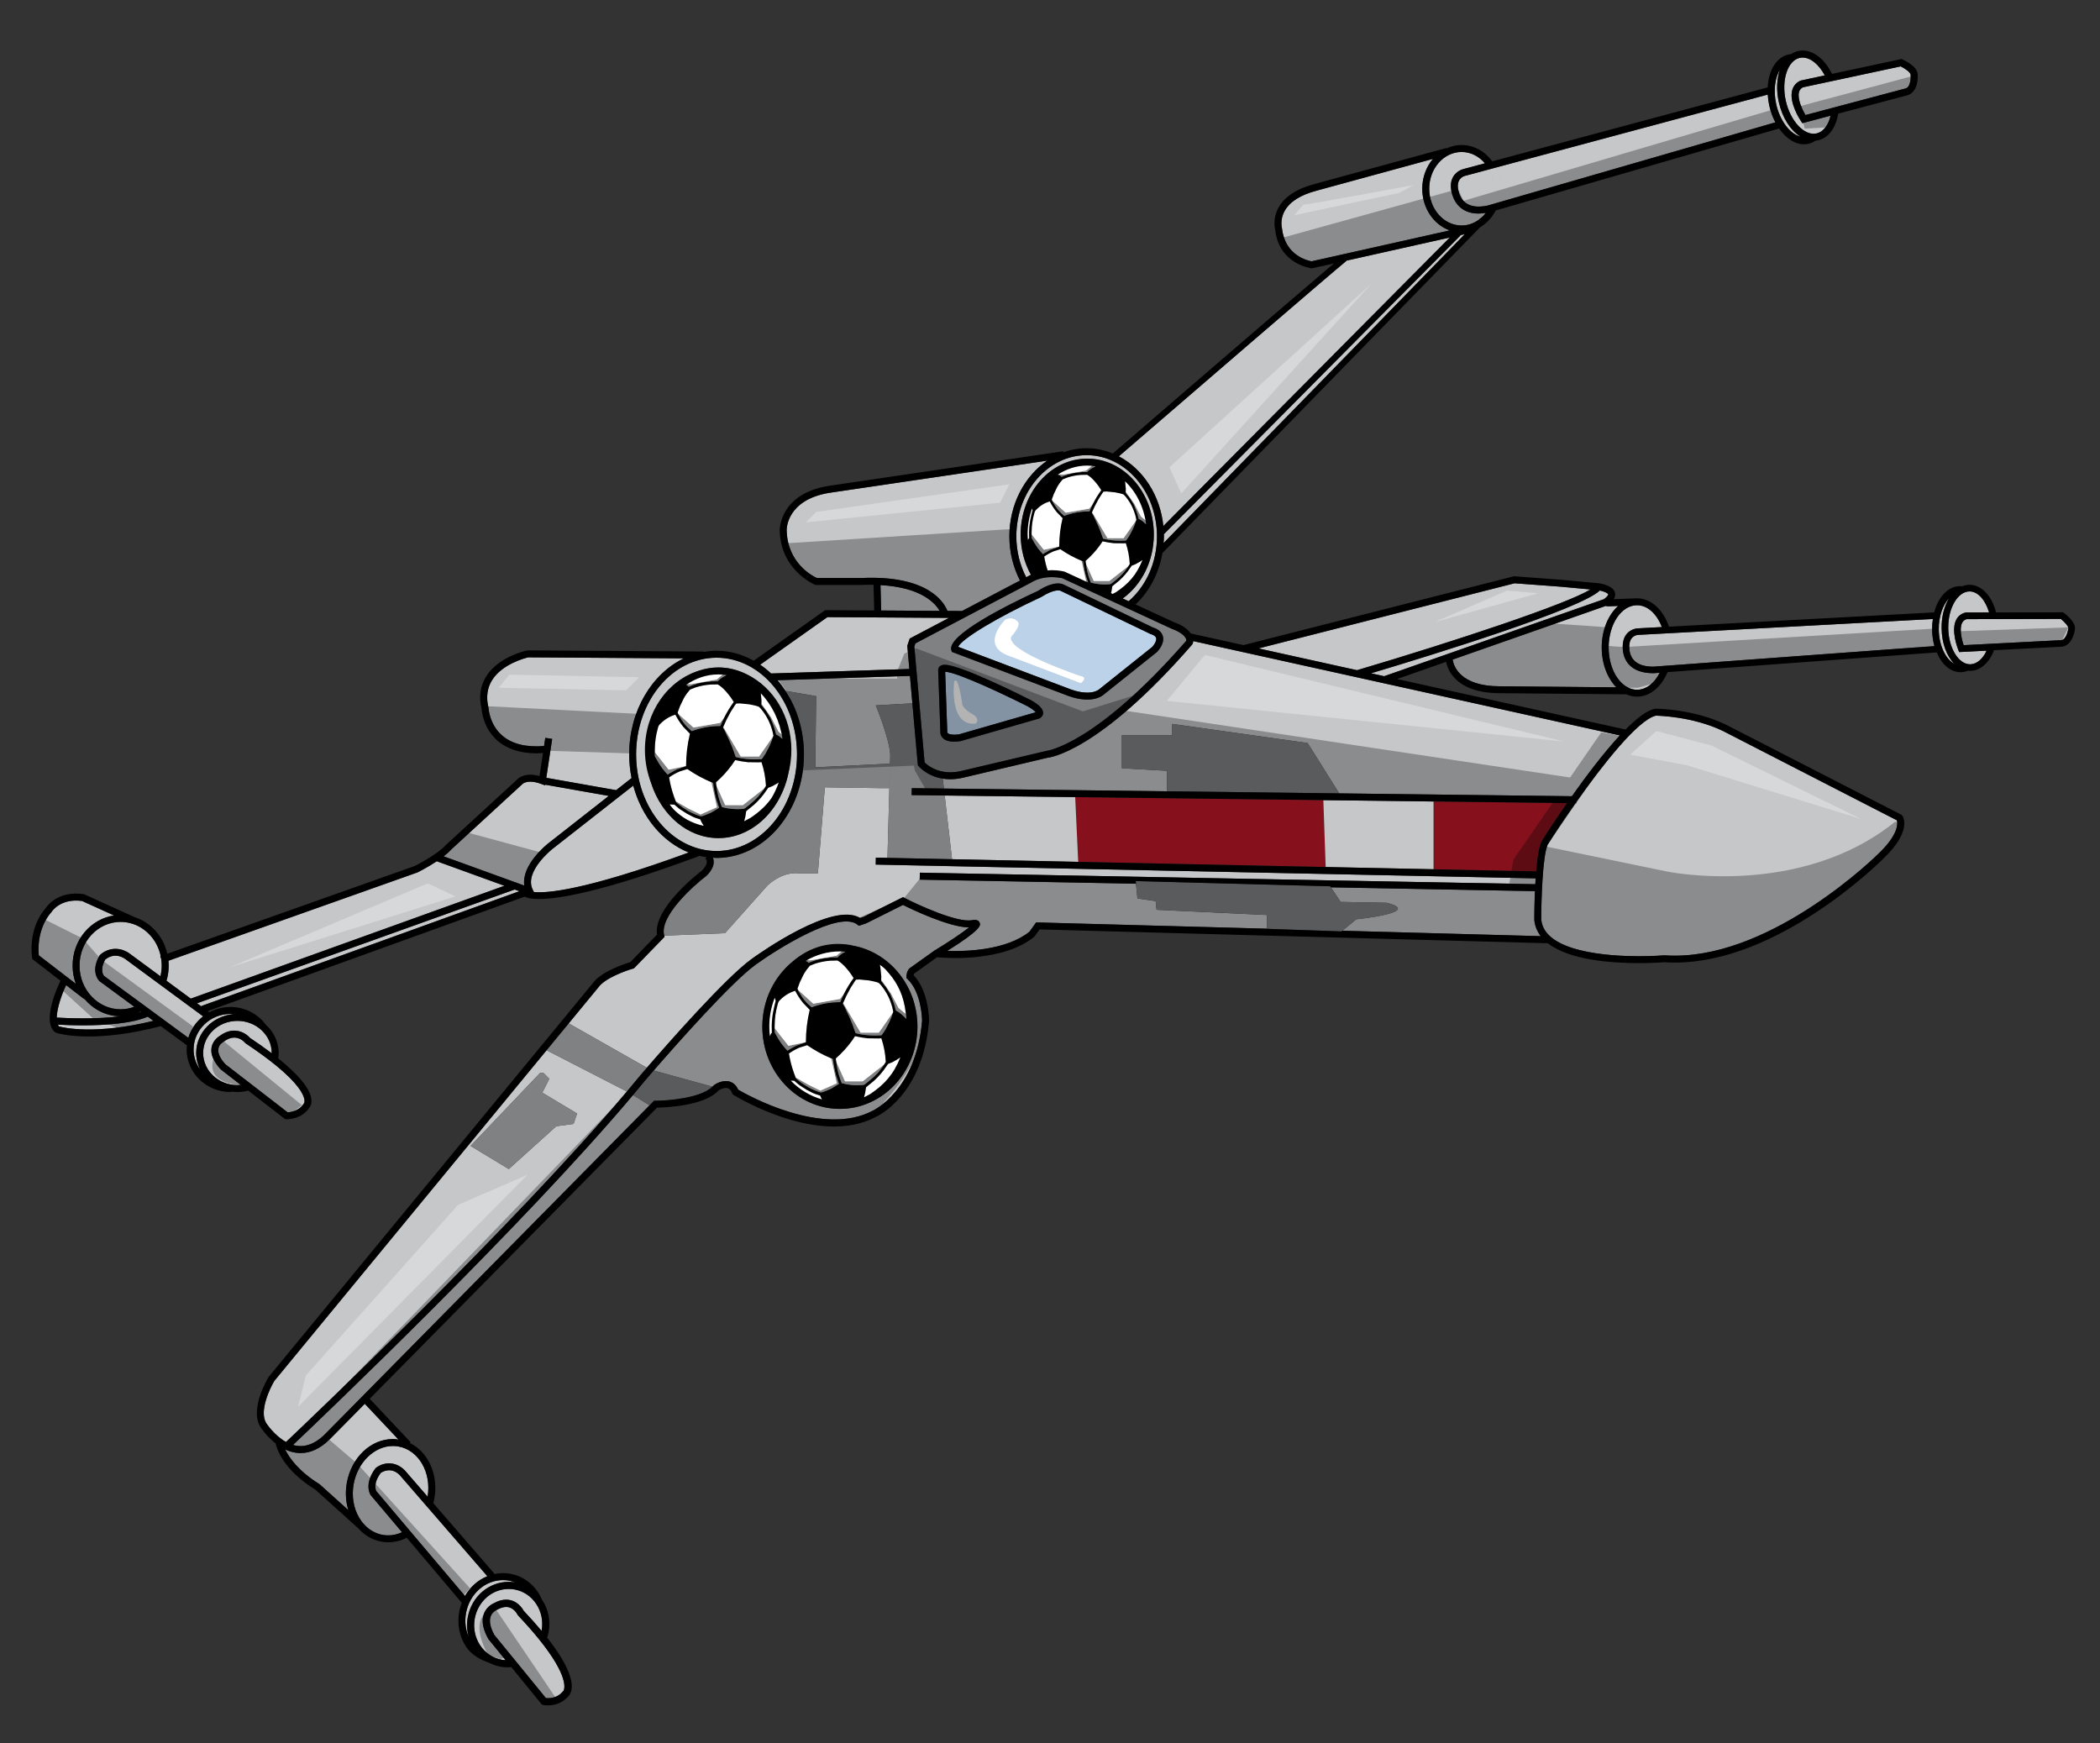 <?xml version="1.0" encoding="utf-8"?>
<!-- Generator: Adobe Illustrator 17.0.0, SVG Export Plug-In . SVG Version: 6.00 Build 0)  -->
<!DOCTYPE svg PUBLIC "-//W3C//DTD SVG 1.1//EN" "http://www.w3.org/Graphics/SVG/1.1/DTD/svg11.dtd">
<svg version="1.1" id="Layer_2" xmlns="http://www.w3.org/2000/svg" xmlns:xlink="http://www.w3.org/1999/xlink" x="0px" y="0px"
	 width="200px" height="166px" viewBox="0 0 200 166" style="enable-background:new 0 0 200 166;" xml:space="preserve">
<rect x="0" y="0" width="200" height="166" fill="#333333" stroke="none"/>
<path id="color4" style="fill:#BCD2E9;" d="M98.641,67.835l-7.308,2.104c-0.171,0.021-0.321,0.032-0.453,0.032
	c-0.43,0-0.58-0.107-0.625-0.153c-0.04-0.044-0.041-0.087-0.039-0.142l-0.201-5.702c1.229,0.057,6.108,2.408,7.893,3.313
	C98.39,67.562,98.573,67.745,98.641,67.835z M99.161,56.859c-4.152,1.918-7.6,3.999-7.907,4.745l10.617,4.012
	c0.02,0.008,0.84,0.348,1.681,0.348c0.534,0,0.954-0.136,1.244-0.405l4.939-3.944c0.134-0.139,0.444-0.567,0.375-0.845
	c-0.052-0.205-0.329-0.33-0.557-0.399l-8.563-4.112C100.988,56.261,100.476,56.021,99.161,56.859z"/>
<path id="color3" style="fill:#86111D;" d="M136.527,82.788v-6.456l12.717,0.155c-1.347,1.936-2.318,3.468-2.433,3.653
	c-0.248,0.559-0.407,1.663-0.509,2.852L136.527,82.788z M126.255,82.573l-0.222-6.37l-23.635-0.288l0.287,6.167L126.255,82.573z"/>
<path id="color2" style="fill:#C6C7C9;" d="M52.629,80.837l7.681-6.019c0.801,2.996,2.781,5.372,5.289,6.373
	c-9.943,3.641-13.55,3.886-14.75,3.766l-0.113-0.227C49.876,83.011,52.6,80.859,52.629,80.837z M175.14,10.11l6.372-1.695
	c0.53-0.186,0.456-1.288,0.456-1.299c-0.017-0.214-0.493-0.573-0.946-0.794l-6.279,1.344c0.095,0.264,0.178,0.539,0.241,0.827
	C175.105,9.04,175.156,9.586,175.14,10.11z M36.258,140.278c-0.783,1.065-0.433,1.706-0.419,1.733l3.031,3.583
	c0.737-0.516,1.334-1.314,1.657-2.274l-2.458-2.838C37.254,139.67,36.432,140.16,36.258,140.278z M39.307,146.111l4.978,5.887
	c0.495-0.862,1.246-1.525,2.129-1.883l-5.391-6.224C40.644,144.816,40.042,145.585,39.307,146.111z M46.873,64.759
	c-0.474,0.747-0.594,1.629-0.356,2.62c0.01,0.079,0.088,1.611,1.304,2.669c0.925,0.805,2.269,1.139,3.994,1.006l0.117-0.78
	l0.655,0.099l-0.559,3.705l6.651,1.177l1.471-1.153c-0.144-0.727-0.229-1.48-0.229-2.258c0-4.133,2.157-7.676,5.205-9.142
	L50.31,62.604C50.021,62.671,47.847,63.223,46.873,64.759z M68.245,81.049c-4.225,0-7.663-4.129-7.663-9.205
	c0-5.076,3.437-9.206,7.663-9.206c4.225,0,7.661,4.13,7.661,9.206C75.906,76.919,72.47,81.049,68.245,81.049z M68.426,79.818
	c3.785,0,6.864-3.645,6.864-8.125c0-4.48-3.08-8.125-6.864-8.125c-3.784,0-6.863,3.645-6.863,8.125
	C61.563,76.174,64.642,79.818,68.426,79.818z M74.629,71.694c0-4.116-2.782-7.464-6.203-7.464c-3.42,0-6.202,3.348-6.202,7.464
	c0,4.116,2.782,7.463,6.202,7.463C71.847,79.157,74.629,75.81,74.629,71.694z M169.414,9.731c-0.256-1.148-0.198-2.235,0.101-3.098
	c-0.471,0.776-0.639,2.006-0.355,3.282c0.358,1.611,1.335,2.854,2.314,3.097C170.535,12.425,169.746,11.229,169.414,9.731z
	 M13.452,96.367l-0.042-0.032c-0.117,0.058-0.236,0.108-0.359,0.155C13.19,96.452,13.324,96.411,13.452,96.367z M77.647,73.079
	l7.118-0.349l0.022-0.809c-0.055-1.543-1.378-4.74-1.378-4.74l3.485-0.197l-0.231-2.609l-12.615,0.409
	c0.274,0.317,0.526,0.657,0.761,1.016l2.921,0.499L77.647,73.079z M44.548,154.036c0.351-1.961,1.992-3.384,3.902-3.384
	c0.21,0,0.42,0.021,0.628,0.055c-0.192-0.072-0.39-0.135-0.596-0.171c-0.19-0.035-0.384-0.051-0.576-0.051
	c-1.716,0-3.199,1.324-3.525,3.148c-0.141,0.782-0.046,1.561,0.252,2.257C44.474,155.308,44.433,154.676,44.548,154.036z
	 M18.768,95.549l0.431,0.317l-0.021-0.054l30.289-10.936l-0.451-0.163L18.768,95.549z M171.52,11.531
	c-0.118-0.178-1.15-1.771-0.833-2.936c0.107-0.402,0.37-0.713,0.76-0.902l0.075-0.027l2.268-0.486
	c-0.543-1.022-1.333-1.699-2.114-1.699c-0.095,0-0.187,0.01-0.275,0.029c-1.154,0.257-1.764,2.123-1.33,4.073
	c0.433,1.951,1.774,3.382,2.927,3.126c0.54-0.12,0.98-0.589,1.24-1.321c0.04-0.117,0.065-0.246,0.097-0.372l-2.682,0.713
	L171.52,11.531z M34.695,145.2c0.48,0.518,1.08,0.857,1.749,0.979c0.176,0.03,0.355,0.047,0.533,0.047
	c0.455,0,0.898-0.107,1.313-0.298l-2.986-3.534c-0.055-0.078-0.654-1.082,0.456-2.551l0.061-0.062
	c0.482-0.377,1.674-0.805,2.733,0.254l2.17,2.503c0.383-2.298-0.849-4.432-2.769-4.777c-0.176-0.031-0.355-0.047-0.533-0.047
	c-1.76,0-3.368,1.559-3.738,3.626c-0.204,1.134-0.022,2.264,0.511,3.183c0.128,0.22,0.273,0.421,0.432,0.604l0.075,0.067
	L34.695,145.2z M171.334,8.772c-0.173,0.644,0.309,1.659,0.618,2.185l2.495-0.664c0.04-0.526,0.008-1.087-0.119-1.655
	c-0.064-0.291-0.155-0.565-0.255-0.83l-2.368,0.507C171.509,8.419,171.391,8.565,171.334,8.772z M30.436,141.355l2.741,2.469
	c-0.25-0.815-0.307-1.707-0.146-2.6c0.433-2.417,2.279-4.171,4.389-4.171c0.178,0,0.356,0.021,0.532,0.048l-3.212-3.408
	l-3.417,3.462c-0.865,0.821-1.766,1.232-2.691,1.232c-0.134,0-0.268-0.008-0.402-0.026c-0.384-0.048-0.743-0.164-1.074-0.32
	C27.542,138.84,28.426,140.108,30.436,141.355z M27.24,137.335c-1.144-0.631-1.897-1.812-1.902-1.819
	c-0.664-1.146,0.369-3.309,0.796-4.008l25.923-31.483l7.649,3.929C48.919,116.748,29.261,135.423,27.24,137.335z M44.816,109.135
	l3.639,2.206l4.52-4.079l1.654-0.223l0.331-0.991l-3.308-1.985l0.662-1.322l-0.551-0.552h-0.332L44.816,109.135z M142.766,19.264
	l26.319-7.611c-0.25-0.476-0.451-1.009-0.581-1.593c-0.079-0.358-0.125-0.709-0.146-1.053l-25.88,6.945
	c0.302,0.599,0.474,1.288,0.474,2.021C142.951,18.424,142.886,18.857,142.766,19.264z M23.331,99.305
	c-0.003-0.004-0.4-0.489-1.018-0.489c-0.322,0-0.661,0.13-1.006,0.385c-0.042,0.027-0.438,0.252-0.509,0.687
	c-0.067,0.408,0.163,0.917,0.667,1.472l2.305,1.778c0.977-0.35,1.724-1.122,1.991-2.082c-0.649-0.505-1.421-1.06-2.353-1.679
	L23.331,99.305z M20.147,99.77c0.13-0.756,0.779-1.111,0.806-1.126c0.421-0.317,0.892-0.49,1.359-0.49
	c0.818,0,1.354,0.533,1.5,0.696c0.761,0.506,1.446,0.993,2.063,1.461c0-0.009,0.003-0.017,0.003-0.026
	c0-1.688-1.466-3.061-3.267-3.061c-1.801,0-3.267,1.373-3.267,3.061c0,1.687,1.465,3.06,3.267,3.06c0.107,0,0.207-0.021,0.311-0.029
	l-1.906-1.474C20.317,101.079,20.039,100.396,20.147,99.77z M113.539,61.388c-8.916,10.237-13.587,10.763-13.781,10.78l-8.017,1.895
	c-0.42,0.1-0.837,0.151-1.237,0.151l0,0c-0.257,0-0.496-0.022-0.721-0.058l0.111,0.946l21.246,0.259v-1.951l-4.301-0.248v-3.143
	h4.797v-1.075l12.901,1.819l3.007,4.797l22.16,0.271c1.364-1.927,3.023-4.128,4.566-5.789l-40.631-8.983
	c-0.006,0.116-0.03,0.199-0.04,0.226L113.539,61.388z M24.376,103.606l3.019,2.33c0.29-0.015,1.087-0.119,1.539-0.837l0.04-0.053
	c0,0.001,0,0.001,0,0.001c-0.003,0,0.058-0.109,0.011-0.358c-0.096-0.503-0.609-1.503-2.665-3.188
	C25.985,102.419,25.282,103.173,24.376,103.606z M135.453,17.975c0-1.1,0.389-2.099,1.02-2.844l-11.076,3.025
	c-1.536,0.403-2.561,1.052-3.049,1.929c-0.488,0.878-0.252,1.671-0.251,1.679c0.287,2.58,2.455,3.061,2.816,3.124l13.158-2.946
	C136.557,21.409,135.453,19.832,135.453,17.975z M22.265,96.582c-0.104-0.009-0.208-0.016-0.314-0.016
	c-1.938,0-3.515,1.52-3.515,3.391c0,0.706,0.231,1.354,0.617,1.895c-0.235-0.476-0.369-1.005-0.369-1.564
	C18.684,98.345,20.261,96.749,22.265,96.582z M141.014,20.796c0.184-0.152,0.349-0.328,0.499-0.522
	c-0.243,0.037-0.479,0.063-0.696,0.063c-0.67,0-1.225-0.174-1.666-0.522c-0.92-0.724-0.967-1.918-0.968-1.968
	c-0.08-1.121,0.724-1.627,1.16-1.737l2.079-0.558c-0.561-0.662-1.347-1.078-2.219-1.078c-1.702,0-3.087,1.57-3.087,3.501
	c0,1.93,1.385,3.501,3.087,3.501c0.605,0,1.165-0.206,1.641-0.548l0.15-0.15L141.014,20.796z M49.456,158.619l2.532,3.101
	c0.055,0.006,0.126,0.011,0.21,0.011h0c0.4,0,0.971-0.112,1.419-0.65l0.049-0.048c-0.002,0,0.694-0.962-1.873-4.332
	C51.286,157.633,50.446,158.317,49.456,158.619z M92.295,88.324c-0.65,0.526-1.994,1.418-3.229,2.167l-0.013-0.001l-2.418,1.727
	l-0.059,0.053c-0.234,0.273-0.245,0.664-0.245,0.739v0.142l0.103,0.099c1.365,1.29,1.384,3.949,1.386,3.949
	c-0.554,6.648-4.643,8.556-4.704,8.585c-4.765,2.529-11.923-1.483-12.813-2.004c-0.219-0.491-0.545-0.687-0.791-0.765
	c-0.689-0.216-1.402,0.254-1.48,0.307l-0.065,0.06c-0.034,0.039-0.076,0.076-0.113,0.112l-5.597-1.539
	c2.04-2.35,7.372-8.393,9.713-10.083c2.104-1.524,7.953-5.181,9.69-3.812l0.14,0.11l0.709-0.24l3.49-1.745
	C86.793,86.585,90.411,88.322,92.295,88.324z M79.991,89.949c-4.074,0-7.387,3.511-7.387,7.83c0,4.316,3.313,7.828,7.387,7.828
	c4.073,0,7.387-3.512,7.387-7.828C87.377,93.46,84.064,89.949,79.991,89.949z M139.064,22.398l0.027,0.027l-28.25,28.455
	c0,0.067,0.01,0.133,0.01,0.201c0,0.217-0.019,0.429-0.034,0.641l28.69-29.423L139.064,22.398z M127.679,85.897l4.385,0.083
	c3.557,0.91-2.895,1.571-2.895,1.571l-1.327,1.092l18.896,0.515c-0.34-0.449-0.566-0.967-0.614-1.581
	c0-0.117,0.002-1.297,0.063-2.706l-19.432-0.364L127.679,85.897z M79.991,90.61c-3.709,0-6.726,3.216-6.726,7.168
	c0,3.952,3.017,7.166,6.726,7.166c3.707,0,6.726-3.215,6.726-7.166C86.716,93.826,83.698,90.61,79.991,90.61z M83.415,81.679
	l1.105,0.023l0.181-6.639h-0.686l-5.458-0.082l-0.662,8.187h-1.819c-1.655-0.165-2.978,1.158-2.978,1.158l-4.052,4.548l-5.783,0.235
	l0.028,0.113l-2.918,3.005l-0.086,0.025c-0.706,0.198-2.672,0.906-3.294,1.776l-2.828,3.436l7.445,4.226
	c1.937-2.243,7.483-8.558,9.972-10.355c0.8-0.578,7.763-5.509,10.336-3.901l0.338-0.113l3.747-1.876l0.149,0.078
	c1.307,0.676,5.001,2.369,6.404,2.118c0.151-0.027,0.611-0.11,0.746,0.243c0.087,0.232,0.221,0.611-3.093,2.683
	c1.824,0.058,5.64-0.058,7.843-1.836l0.627-0.879l0.176,0.004l21.796,0.594v-1.31l-10.503-0.496l-0.083-0.828l-1.737-0.248
	l-0.141-1.407l-20.595-0.386l0.013-0.662l58.613,1.098c0.011-0.185,0.022-0.371,0.035-0.558l-62.851-1.312L83.415,81.679z
	 M138.844,17.813c0.001,0.022,0.043,0.957,0.719,1.486c0.487,0.378,1.194,0.473,2.107,0.281l0.302-0.087
	c0.197-0.462,0.317-0.972,0.317-1.519c0-0.678-0.178-1.307-0.473-1.843l-2.308,0.619C139.432,16.771,138.783,16.971,138.844,17.813z
	 M27.906,137.615c0.134,0.039,0.27,0.071,0.411,0.089c0.857,0.107,1.715-0.235,2.544-1.023l31.006-31.415l-1.579-0.977
	C49.802,116.748,30.838,134.836,27.906,137.615z M10.017,91.396c-0.563,1.035-0.128,1.528-0.109,1.55l3.551,2.608
	c0.707-0.439,1.273-1.107,1.608-1.909l-3.195-2.354C10.908,90.688,10.174,91.255,10.017,91.396z M150.045,76.496
	c-1.094,1.553-2.041,2.988-2.65,3.954c-0.497,1.126-0.612,5.51-0.612,7.101c0.251,3.173,6.579,3.519,9.287,3.519
	c1.409,0,2.418-0.084,2.429-0.085c0.373,0.022,0.693,0.033,1.016,0.033l0,0c9.565,0,19.273-9.598,19.37-9.695
	c2.002-1.907,1.847-2.947,1.76-3.204l-16.563-8.507c-2.826-1.357-6.019-1.446-6.388-1.452c-1.703,0.41-5.022,4.62-7.577,8.237
	l-0.001,0.102L150.045,76.496z M5.516,97.583c0.03,0.061,0.055,0.13,0.098,0.174c0.451,0.123,3.461,0.818,9.005-0.532l-0.546-0.402
	c-1.537,0.672-4.134,0.829-6.149,0.829C6.881,97.651,6.007,97.611,5.516,97.583z M159.27,61.667c0,0.604-0.085,1.18-0.234,1.71
	l25.194-1.846c-0.135-0.483-0.211-1.017-0.218-1.58c-0.003-0.346,0.023-0.679,0.07-0.999l-24.96,1.346
	C159.219,60.731,159.27,61.19,159.27,61.667z M131.826,64.401l20.923-7.332c0.366-0.264,0.427-0.424,0.419-0.461
	c-0.03-0.119-0.402-0.288-0.804-0.372c-1.803,1.771-15.834,6.104-21.792,7.888L131.826,64.401z M151.477,56.139l-2.823-0.262
	l-4.407-0.327l-24.389,6.206l9.383,2.075C138.824,60.99,149.179,57.538,151.477,56.139z M11.539,96.783
	c-0.017,0-0.033,0.003-0.05,0.003c-1.37,0-2.597-0.64-3.436-1.649L8.035,95.16l-1.738-1.339c-0.452,0.958-0.874,2.223-0.897,3.092
	C6.26,96.965,9.162,97.1,11.539,96.783z M83.855,55.723l0.064,2.42l5.572,0.036C89.097,57.481,87.773,55.934,83.855,55.723z
	 M10.866,87.188l-3.053-1.384c-2.027-0.271-2.846,0.962-2.881,1.014c-1.408,1.595-1.293,3.646-1.237,4.165l3.531,2.718
	c-0.199-0.54-0.313-1.125-0.313-1.739C6.914,89.526,8.638,87.511,10.866,87.188z M14.029,95.971l3.908,2.872
	c0.241-0.816,0.738-1.528,1.406-2.047l-3.733-2.751C15.253,94.826,14.707,95.494,14.029,95.971z M154.113,57.71l-1.115,0.042
	l-0.003-0.068l-14.65,5.134c0.107,0.649,0.737,2.543,4.498,2.543l11.098,0.099c-0.844-0.852-1.396-2.232-1.396-3.793
	C152.544,60.002,153.174,58.542,154.113,57.71z M189.578,58.96l-2.278,0.005c-0.2,0.059-0.338,0.17-0.429,0.349
	c-0.287,0.557-0.041,1.587,0.143,2.132l2.428-0.125c0.138-0.477,0.218-0.999,0.213-1.547
	C189.649,59.493,189.62,59.223,189.578,58.96z M186.503,61.891c-0.074-0.187-0.714-1.855-0.195-2.866
	c0.178-0.349,0.48-0.585,0.874-0.684l0.076-0.01l2.178-0.004c-0.342-1.168-1.057-2.003-1.858-2.003
	c-0.533,0.005-1.029,0.352-1.41,0.974c-0.409,0.671-0.63,1.564-0.62,2.518c0.019,1.87,0.969,3.449,2.076,3.449v0.316l0.012-0.316
	c0.52-0.005,1.018-0.352,1.398-0.975c0.061-0.1,0.109-0.213,0.161-0.323l-2.607,0.135L186.503,61.891z M190.113,61.286l6.2-0.319
	c0.523-0.069,0.669-1.097,0.671-1.107c0.028-0.2-0.342-0.623-0.716-0.916l-6.043,0.015c0.036,0.261,0.057,0.531,0.06,0.809
	C190.292,60.294,190.231,60.809,190.113,61.286z M155.079,63.218c-0.704-0.845-0.515-1.955-0.507-2.001
	c0.143-1.048,0.982-1.358,1.406-1.373l2.291-0.124c-0.462-1.238-1.347-2.078-2.361-2.079h-0.005
	c-1.487,0.003-2.698,1.808-2.698,4.025c0,1.762,0.767,3.26,1.827,3.804l0.052,0.001v0.027c0.26,0.124,0.536,0.193,0.824,0.193
	c0.883,0,1.668-0.639,2.16-1.621l-0.601,0.044C156.372,64.115,155.577,63.813,155.079,63.218z M186.724,63.665
	c-0.001,0-0.001,0-0.002-0.001v0.045L186.724,63.665z M158.453,60.334l-2.446,0.132c-0.075,0.004-0.711,0.062-0.82,0.848
	c-0.003,0.021-0.145,0.891,0.375,1.51c0.373,0.443,1.007,0.667,1.884,0.669l0.887-0.065c0.175-0.533,0.277-1.129,0.277-1.761
	C158.609,61.199,158.552,60.752,158.453,60.334z M96.13,51.081c0-3.065,1.453-5.743,3.61-7.209l-20.803,3.071
	c-4.021,0.682-4.021,3.435-4.018,3.553c0.071,3.144,2.468,4.368,2.881,4.555h4.23c6.442-0.301,7.919,2.4,8.201,3.133l1.392,0.009
	l5.518-2.904C96.508,54.05,96.13,52.618,96.13,51.081z M186.123,63.219c-0.72-0.724-1.194-1.961-1.207-3.396
	c-0.012-1.064,0.239-2.071,0.704-2.839c-0.591,0.62-0.988,1.725-0.975,2.96C184.661,61.463,185.295,62.775,186.123,63.219z
	 M109.226,50.905c0-3.619-2.547-6.563-5.679-6.563c-3.131,0-5.68,2.945-5.68,6.563c0,1.329,0.347,2.562,0.937,3.596
	c0.429-0.127,0.89-0.2,1.375-0.2c0.693,0,1.188,0.136,1.209,0.142l4.835,2.232C108.005,55.566,109.226,53.403,109.226,50.905z
	 M102.686,82.082l-0.287-6.167L89.97,75.764l0.702,6.067L102.686,82.082z M86.409,61.502l0.23-0.687l3.743-1.97l-11.583-0.073
	l-6.404,4.53c0.364,0.25,0.712,0.529,1.039,0.839l13.17-0.428L86.409,61.502z M7.575,91.963c0,2.294,1.756,4.161,3.914,4.161
	c0.458,0,0.896-0.088,1.305-0.243l-3.32-2.44c-0.072-0.067-0.867-0.889-0.009-2.414l0.054-0.071
	c0.408-0.408,1.502-0.978,2.725-0.212l3.037,2.237c0.077-0.327,0.123-0.666,0.123-1.018c0-0.223-0.021-0.439-0.052-0.652
	l-0.086-0.24l0.042-0.015c-0.307-1.462-1.336-2.636-2.669-3.073l-0.003,0.007l-0.045-0.02c-0.349-0.109-0.718-0.171-1.101-0.171
	C9.331,87.799,7.575,89.667,7.575,91.963z M136.527,82.788v-6.456l-10.494-0.128l0.222,6.37L136.527,82.788z M41.6,82.023
	c-0.872,0.578-1.759,1.026-1.817,1.055l-23.74,8.42c0.014,0.153,0.023,0.308,0.023,0.465c0,0.502-0.074,0.986-0.21,1.442
	l2.313,1.703l29.875-10.748L41.6,82.023z M128.265,24.815c-1.524,1.245-14.524,12.444-21.709,18.645
	c2.281,1.198,3.938,3.685,4.239,6.64l27.285-27.481L128.265,24.815z M98.186,54.743c-0.617-1.113-0.98-2.427-0.98-3.838
	c0-3.983,2.845-7.225,6.341-7.225c3.497,0,6.341,3.242,6.341,7.225c0,2.567-1.188,4.812-2.964,6.093l0.567,0.262
	c1.633-1.411,2.697-3.65,2.697-6.179c0-4.263-3.005-7.733-6.697-7.733c-3.694,0-6.699,3.469-6.699,7.733
	c0,1.426,0.35,2.751,0.937,3.899l0.107-0.057C97.948,54.856,98.068,54.8,98.186,54.743z M49.274,153.757
	c-0.013-0.028-0.353-0.715-1.07-0.715c-0.255,0-0.539,0.086-0.842,0.256c-0.062,0.028-0.47,0.194-0.634,0.653
	c-0.159,0.449-0.035,1.061,0.359,1.768l1.905,2.332c1.031-0.219,1.894-0.947,2.333-1.945c-0.539-0.668-1.192-1.414-1.99-2.259
	L49.274,153.757z M46.081,153.704c0.278-0.758,0.961-1.021,0.99-1.033c0.36-0.205,0.758-0.321,1.133-0.321
	c1.025,0,1.545,0.831,1.668,1.058c0.657,0.694,1.216,1.329,1.704,1.915c0.002-0.009,0.005-0.017,0.007-0.024
	c0.161-0.897-0.021-1.8-0.513-2.541c-0.489-0.738-1.225-1.228-2.072-1.38c-0.182-0.032-0.366-0.048-0.549-0.048
	c-1.582,0-2.943,1.188-3.238,2.826c-0.331,1.847,0.829,3.605,2.586,3.92c0.115,0.021,0.232,0.023,0.349,0.031l-1.631-1.999
	C45.977,155.149,45.842,154.357,46.081,153.704z M52.222,80.315l5.758-4.514l-6.051-1.07l-0.009,0.065l-0.381-0.14
	c-1.363-0.5-1.809,0.031-1.828,0.054l-6.766,6.219c-0.185,0.209-0.427,0.421-0.692,0.626l7.679,2.784
	C49.645,82.352,52.105,80.406,52.222,80.315z M13.459,95.553l0.57,0.418c0.678-0.477,1.224-1.145,1.581-1.926l-0.543-0.4
	C14.732,94.446,14.166,95.114,13.459,95.553z M23.77,103.138l0.607,0.469c0.905-0.434,1.608-1.188,1.944-2.105
	c-0.175-0.144-0.361-0.292-0.56-0.445C25.493,102.016,24.747,102.788,23.77,103.138z M38.87,145.595l0.437,0.517
	c0.735-0.526,1.337-1.295,1.716-2.22l-0.496-0.571C40.204,144.28,39.607,145.079,38.87,145.595z M48.992,158.052l0.464,0.567
	c0.99-0.302,1.83-0.986,2.338-1.919c-0.146-0.19-0.302-0.388-0.469-0.594C50.886,157.105,50.023,157.833,48.992,158.052z
	 M141.972,19.493l0.794-0.229c0.12-0.407,0.186-0.84,0.186-1.29c0-0.733-0.172-1.422-0.474-2.021l-0.661,0.178
	c0.295,0.536,0.473,1.165,0.473,1.843C142.289,18.521,142.169,19.031,141.972,19.493z M159.123,60.298l-0.67,0.036
	c0.099,0.418,0.156,0.865,0.156,1.333c0,0.632-0.103,1.228-0.277,1.761l0.704-0.051c0.149-0.53,0.234-1.106,0.234-1.71
	C159.27,61.19,159.219,60.731,159.123,60.298z M174.447,10.293l0.692-0.183c0.017-0.524-0.034-1.07-0.156-1.618
	c-0.064-0.288-0.146-0.563-0.241-0.827l-0.669,0.143c0.1,0.265,0.191,0.539,0.255,0.83C174.455,9.206,174.487,9.767,174.447,10.293z
	 M189.654,59.773c0.005,0.549-0.075,1.07-0.213,1.547l0.672-0.035c0.118-0.477,0.179-0.992,0.172-1.519
	c-0.003-0.278-0.024-0.548-0.06-0.809l-0.648,0.002C189.62,59.223,189.649,59.493,189.654,59.773z"/>
<path id="color1" style="fill:#808183;" d="M101.164,55.063c-0.019,0-0.428-0.101-0.985-0.101c-0.766,0-1.443,0.18-2.013,0.535
	l-10.985,5.779l-0.101,0.306l0.976,11.025c0.227,0.23,1.04,0.944,2.449,0.944l0,0c0.349,0,0.713-0.045,1.084-0.133l8.063-1.902
	c0.09-0.011,4.679-0.582,13.334-10.5c0.018-0.229-0.25-0.724-1.421-1.147L101.164,55.063
	C101.166,55.063,101.164,55.063,101.164,55.063z M98.992,68.42l-7.525,2.165c-0.253,0.036-0.43,0.047-0.586,0.047
	c-0.53,0-0.912-0.132-1.134-0.393c-0.176-0.205-0.211-0.453-0.188-0.603l-0.21-5.808c0-0.244,0.163-0.517,0.623-0.517
	c1.518,0,7.565,3.047,8.25,3.394c0.788,0.45,1.138,0.834,1.118,1.218C99.327,68.184,99.145,68.353,98.992,68.42z M109.794,59.756
	c0.52,0.155,0.858,0.45,0.96,0.856c0.177,0.713-0.501,1.417-0.58,1.495l-4.947,3.953c-0.399,0.371-0.968,0.566-1.675,0.566
	c-0.979,0-1.888-0.38-1.927-0.396l-10.966-4.144l-0.051-0.147c-0.499-1.45,5.593-4.441,8.238-5.66
	c1.582-1.018,2.335-0.666,2.436-0.615L109.794,59.756z M62.257,101.954l5.597,1.539c-1.114,1.094-4.263,1.341-5.423,1.342h-0.139
	l-0.425,0.431l-1.579-0.977c0.397-0.472,0.784-0.935,1.155-1.39C61.458,102.882,61.761,102.526,62.257,101.954z M59.706,103.953
	l-7.649-3.929l2.108-2.56l7.445,4.226c-0.38,0.439-0.625,0.726-0.676,0.785C60.541,102.957,60.129,103.452,59.706,103.953z
	 M69.047,88.874l-5.783,0.235l-0.016-0.064c-0.432-1.792,2.75-4.66,4.047-5.643c0.476-0.476,0.704-0.944,0.676-1.39
	c-0.008-0.122-0.034-0.229-0.07-0.322c0.114,0.006,0.228,0.02,0.343,0.02c4.589,0,8.323-4.426,8.323-9.866
	c0-2.279-0.661-4.373-1.76-6.045l2.921,0.499l-0.083,6.781l7.118-0.349l-0.064,2.334h-0.686l-5.458-0.082l-0.662,8.187h-1.819
	c-1.655-0.165-2.978,1.158-2.978,1.158L69.047,88.874z M83.409,67.18l3.485-0.197l0.522,5.896l0.064,0.08
	c0.038,0.044,0.809,0.959,2.303,1.197l0.111,0.946l-3.063-0.038l-0.008,0.662l3.146,0.038l0.702,6.067l-6.152-0.129l0.181-6.639h1.3
	l0.082-2.398l-1.318,0.064l0.022-0.809C84.732,70.377,83.409,67.18,83.409,67.18z M86.001,75.063h-1.3l0.064-2.334l1.318-0.064
	L86.001,75.063z M127.545,75.56l-16.404-0.2v-1.951l-4.301-0.248v-3.143h4.797v-1.075l12.901,1.819L127.545,75.56z M129.168,87.551
	l-1.327,1.092l-7.189-0.195v-1.31l-10.503-0.496l-0.083-0.828l-1.737-0.248l-0.141-1.407l18.566,0.348l0.925,1.39l4.385,0.083
	C135.62,86.89,129.168,87.551,129.168,87.551z M120.651,88.448l7.189,0.195l-0.078,0.065l-7.111-0.248V88.448z M126.754,84.507
	l-18.566-0.348l-0.025-0.248l18.525,0.496L126.754,84.507z M48.456,111.341l-3.639-2.206l6.615-6.946h0.332l0.551,0.552
	l-0.662,1.322l3.308,1.985l-0.331,0.991l-1.654,0.223L48.456,111.341z M65.323,77.429c0.072,0.044,0.147,0.087,0.22,0.127
	l-0.147-0.049L65.323,77.429z M68.225,74.797v-0.004C68.225,74.795,68.225,74.795,68.225,74.797L68.225,74.797z M65.235,77.044
	c0.413,0.271,0.785,0.454,1.242,0.616c0.108,0.044,0.261,0.089,0.315,0.084c0.161-0.011,0.858-0.309,0.963-0.365
	c0.296-0.176,0.501-0.301,0.73-0.444c-0.099-0.285-0.181-0.527-0.274-0.815c-0.141-0.537-0.23-1.001-0.299-1.555
	c-0.056-0.023-0.11-0.046-0.165-0.068l0.531,2.38l-1.562,0.691l-1.181-0.58l-1.184-0.684c0.012,0.029,0.02,0.05,0.023,0.054
	C64.468,76.511,64.938,76.86,65.235,77.044z M72.52,67.145c0.169,0.206,0.307,0.384,0.47,0.599c0.141,0.221,0.256,0.414,0.387,0.645
	c0.103,0.211,0.381,0.937,0.417,1.098c0.042,0.181,0.112,0.446,0.119,0.456c0.01,0.011,0.17,0.095,0.281,0.161
	c0.081,0.048,0.506,0.41,0.574,0.49c0.014,0.019,0.106,0.143,0.125,0.133c0.003-0.002,0.008-0.018,0.008-0.035
	c0.001-0.022-0.02-0.244-0.04-0.421l-0.701-0.57l-0.729-1.404l-0.858-1.206l-0.061-0.021c-0.001,0.016-0.001,0.029-0.002,0.045
	C72.511,67.129,72.511,67.133,72.52,67.145z M69.319,68.304l0.32-0.588c-0.025,0.041-0.049,0.08-0.069,0.11
	C69.539,67.882,69.431,68.089,69.319,68.304z M66.045,69.289l-1.47-1.327c0.022,0.05,0.046,0.101,0.055,0.117
	c0.335,0.638,0.719,1.113,1.249,1.552c0.929-0.337,1.754-0.485,2.729-0.488c0.121-0.293,0.247-0.565,0.379-0.827l-0.403,0.525
	L66.045,69.289z M69.523,63.627l-0.07,0.061c0.031,0.005,0.062,0.013,0.092,0.019L69.523,63.627z M65.79,65.158l-0.712-0.033
	c0.09,0.036,0.174,0.068,0.271,0.104c0.033,0.011,0.123,0.062,0.142,0.076c0.04,0.033,0.072,0.062,0.108,0.098
	c0.502-0.218,0.945-0.348,1.477-0.434c0.076-0.013,0.671-0.08,0.711-0.079c0.151,0.004,0.552,0.002,0.565-0.005
	c0.015-0.007,0.133-0.129,0.227-0.216c0.289-0.224,0.554-0.373,0.887-0.492v-0.081c-0.07-0.017-0.129-0.029-0.2-0.044
	c-0.07-0.01-0.137-0.017-0.205-0.024L68.27,64.71L65.79,65.158z M69.067,76.681l-0.843-1.883l0.394,1.702
	c0.04,0.115,0.082,0.229,0.13,0.347c0.005,0.014,0.008,0.016,0.021,0.02c0.675,0.176,1.267,0.229,1.96,0.174
	c0.082-0.001,0.148-0.02,0.219-0.063c0.033-0.017,0.421-0.327,0.496-0.395c0.147-0.12,0.283-0.239,0.413-0.364l0.067-0.065
	c0.028-0.029,0.055-0.056,0.083-0.085l0.395-0.444c0.141-0.173,0.273-0.357,0.404-0.557l-2.056,1.612H69.067z M68.225,74.796
	c0.004,0.019,0.007,0.039,0.012,0.062c0.012,0.075,0.016,0.149,0.025,0.224c0.081,0.514,0.192,0.957,0.356,1.416L68.225,74.796
	L68.225,74.796z M70.549,72.046l-1.666-2.825c-0.005,0.012-0.01,0.024-0.014,0.034l0.07,0.189c0.034,0.062,0.067,0.12,0.076,0.132
	c0.016,0.022,0.421,0.871,0.461,0.968c0.103,0.235,0.186,0.435,0.282,0.673c0.049,0.152,0.301,0.856,0.308,0.862
	c0.015,0.013,0.029,0.021,0.047,0.027c0.028,0.012,0.425,0.099,0.512,0.111c0.635,0.1,1.178,0.127,1.818,0.09
	c0.031,0,0.101-0.015,0.115-0.022c0.01-0.005,0.323-0.469,0.344-0.509c0.121-0.234,0.29-0.544,0.343-0.659
	c0.075-0.158,0.141-0.325,0.212-0.483c0.02-0.045,0.139-0.389,0.184-0.525l-1.355,1.936H70.549z M62.365,71.964
	c0.003,0.033,0.009,0.062,0.019,0.092c0.006,0.021,0.265,0.477,0.321,0.563c0.268,0.446,0.535,0.793,0.888,1.157
	c0.051-0.036,0.094-0.068,0.145-0.104c0.036-0.027,0.639-0.361,0.675-0.374c0.325-0.12,0.599-0.218,0.928-0.33
	c0-0.007,0-0.014,0-0.021l-1.661,0.357l-1.317-1.682C62.361,71.778,62.362,71.941,62.365,71.964z M76.734,103.728
	c0.074,0.044,0.148,0.086,0.221,0.129l-0.146-0.051L76.734,103.728z M79.637,101.095v-0.004c0,0.001,0,0.001,0,0.003V101.095z
	 M76.647,103.343c0.413,0.268,0.786,0.453,1.242,0.615c0.107,0.043,0.261,0.089,0.315,0.084c0.16-0.012,0.857-0.309,0.962-0.365
	c0.297-0.175,0.502-0.303,0.729-0.446c-0.098-0.284-0.18-0.525-0.273-0.813c-0.141-0.537-0.23-1-0.299-1.556
	c-0.056-0.022-0.111-0.046-0.165-0.069l0.531,2.382l-1.562,0.691l-1.181-0.579l-1.184-0.685c0.012,0.029,0.02,0.052,0.022,0.055
	C75.88,102.81,76.35,103.158,76.647,103.343z M83.933,93.442c0.168,0.206,0.307,0.384,0.469,0.6c0.142,0.22,0.256,0.413,0.387,0.644
	c0.103,0.212,0.382,0.938,0.417,1.099c0.042,0.181,0.112,0.445,0.12,0.456c0.01,0.01,0.171,0.094,0.281,0.16
	c0.08,0.047,0.507,0.409,0.575,0.49c0.014,0.018,0.105,0.143,0.124,0.132c0.004-0.001,0.009-0.018,0.009-0.035
	c0.001-0.022-0.02-0.243-0.04-0.421l-0.702-0.571l-0.73-1.402l-0.858-1.207l-0.06-0.02c-0.001,0.016-0.001,0.029-0.002,0.044
	C83.922,93.427,83.923,93.43,83.933,93.442z M80.731,94.602l0.321-0.588c-0.024,0.042-0.049,0.079-0.069,0.11
	C80.951,94.179,80.844,94.387,80.731,94.602z M77.457,95.587l-1.469-1.327c0.021,0.05,0.045,0.101,0.055,0.117
	c0.335,0.637,0.718,1.113,1.248,1.552c0.929-0.337,1.754-0.486,2.729-0.487c0.121-0.294,0.246-0.566,0.379-0.828l-0.404,0.524
	L77.457,95.587z M80.936,89.925l-0.07,0.062c0.031,0.003,0.061,0.011,0.092,0.017L80.936,89.925z M77.202,91.456l-0.713-0.034
	c0.091,0.036,0.174,0.068,0.271,0.104c0.033,0.012,0.124,0.062,0.143,0.076c0.039,0.033,0.071,0.063,0.107,0.098
	c0.502-0.218,0.946-0.348,1.478-0.432c0.074-0.015,0.671-0.082,0.711-0.079c0.152,0.003,0.552,0.002,0.565-0.006
	c0.016-0.007,0.132-0.129,0.227-0.217c0.288-0.224,0.555-0.372,0.887-0.492v-0.08c-0.07-0.016-0.129-0.029-0.2-0.044
	c-0.07-0.009-0.137-0.017-0.205-0.025l-0.791,0.683L77.202,91.456z M80.479,102.979l-0.842-1.885l0.392,1.702
	c0.041,0.114,0.084,0.229,0.13,0.348c0.007,0.014,0.008,0.016,0.021,0.02c0.676,0.176,1.268,0.229,1.961,0.175
	c0.081-0.001,0.148-0.021,0.219-0.064c0.033-0.018,0.421-0.327,0.496-0.394c0.146-0.121,0.283-0.24,0.413-0.364l0.067-0.066
	c0.029-0.028,0.055-0.055,0.084-0.083l0.395-0.444c0.141-0.172,0.273-0.356,0.404-0.556l-2.057,1.612H80.479z M79.637,101.094
	c0.003,0.02,0.007,0.04,0.012,0.063c0.013,0.075,0.016,0.15,0.025,0.225c0.081,0.514,0.192,0.957,0.355,1.416l-0.392-1.702V101.094z
	 M81.961,98.344l-1.665-2.826c-0.006,0.013-0.011,0.024-0.015,0.033l0.071,0.191c0.034,0.061,0.067,0.12,0.076,0.131
	c0.016,0.022,0.421,0.872,0.461,0.968c0.103,0.235,0.186,0.435,0.281,0.672c0.05,0.153,0.301,0.856,0.308,0.863
	c0.016,0.013,0.031,0.021,0.047,0.027c0.029,0.013,0.426,0.1,0.513,0.112c0.635,0.1,1.178,0.126,1.817,0.09
	c0.031,0,0.102-0.016,0.117-0.023c0.01-0.004,0.323-0.47,0.343-0.508c0.121-0.233,0.29-0.544,0.343-0.658
	c0.075-0.159,0.141-0.326,0.211-0.483c0.021-0.044,0.14-0.39,0.185-0.524l-1.356,1.935H81.961z M73.778,98.263
	c0.004,0.032,0.008,0.061,0.019,0.092c0.005,0.022,0.266,0.477,0.321,0.563c0.268,0.446,0.534,0.793,0.888,1.155
	c0.051-0.036,0.094-0.066,0.144-0.103c0.036-0.029,0.639-0.362,0.675-0.374c0.325-0.121,0.6-0.218,0.928-0.33
	c0-0.009,0-0.014,0-0.021l-1.661,0.356l-1.317-1.682C73.774,98.077,73.774,98.24,73.778,98.263z M100.057,52.355
	c-0.032,0.011-0.563,0.304-0.596,0.328c-0.045,0.032-0.082,0.06-0.125,0.092c-0.314-0.319-0.549-0.624-0.785-1.017
	c-0.05-0.076-0.278-0.475-0.285-0.495c-0.008-0.027-0.014-0.051-0.017-0.081c-0.001-0.019-0.003-0.163-0.003-0.302l1.164,1.478
	l1.467-0.313v0.019C100.587,52.163,100.343,52.249,100.057,52.355z M100.25,47.766c-0.009-0.013-0.029-0.059-0.048-0.103
	l1.298,1.167l2.239-0.394l0.357-0.462c-0.116,0.23-0.226,0.469-0.335,0.727c-0.86,0.003-1.589,0.132-2.407,0.429
	C100.885,48.745,100.546,48.327,100.25,47.766z M100.884,45.26c-0.086-0.031-0.161-0.06-0.24-0.09l0.629,0.028l2.191-0.394
	l0.697-0.6c0.059,0.007,0.12,0.013,0.181,0.021c0.063,0.013,0.115,0.025,0.177,0.039v0.07c-0.292,0.106-0.527,0.237-0.782,0.434
	c-0.082,0.075-0.188,0.183-0.202,0.19c-0.011,0.005-0.365,0.008-0.497,0.003c-0.036,0-0.563,0.058-0.63,0.07
	c-0.47,0.076-0.86,0.189-1.304,0.381c-0.032-0.032-0.061-0.056-0.095-0.085C100.992,45.315,100.913,45.271,100.884,45.26z
	 M103.471,55.5l-0.468-2.092c0.049,0.02,0.097,0.041,0.145,0.062c0.063,0.486,0.14,0.894,0.266,1.367
	c0.081,0.252,0.154,0.465,0.242,0.716c-0.065-0.017-0.131-0.031-0.194-0.046L103.471,55.5z M107.011,51.254l1.195-1.701
	c-0.038,0.12-0.144,0.422-0.16,0.46c-0.063,0.14-0.123,0.286-0.188,0.426c-0.047,0.1-0.197,0.373-0.302,0.578
	c-0.02,0.035-0.295,0.442-0.305,0.448c-0.013,0.006-0.074,0.019-0.103,0.02c-0.563,0.032-1.044,0.007-1.604-0.08
	c-0.077-0.012-0.428-0.087-0.451-0.098c-0.017-0.005-0.029-0.013-0.043-0.023c-0.005-0.006-0.23-0.625-0.271-0.759
	c-0.085-0.209-0.157-0.385-0.248-0.591c-0.036-0.086-0.393-0.832-0.406-0.851c-0.009-0.011-0.039-0.063-0.068-0.117l-0.063-0.166
	c0.004-0.008,0.009-0.019,0.013-0.03l1.469,2.484H107.011z M109.319,50.063c0,0.015-0.005,0.029-0.007,0.031
	c-0.018,0.008-0.097-0.101-0.11-0.117c-0.057-0.07-0.434-0.389-0.506-0.43c-0.099-0.058-0.24-0.132-0.249-0.142
	c-0.006-0.009-0.067-0.242-0.104-0.4c-0.033-0.142-0.278-0.78-0.37-0.967c-0.114-0.202-0.216-0.37-0.342-0.566
	c-0.143-0.188-0.265-0.344-0.413-0.525c-0.008-0.011-0.01-0.014-0.01-0.027c0.002-0.013,0.002-0.026,0.003-0.039l0.053,0.018
	l0.758,1.06l0.643,1.234l0.621,0.502C109.303,49.848,109.32,50.043,109.319,50.063z M105.655,55.329l1.814-1.417
	c-0.113,0.173-0.231,0.337-0.354,0.489l-0.352,0.39c-0.023,0.025-0.049,0.049-0.073,0.074l-0.058,0.058
	c-0.115,0.109-0.234,0.214-0.366,0.32c-0.065,0.058-0.41,0.331-0.438,0.347c-0.063,0.038-0.122,0.055-0.195,0.055
	c-0.608,0.048-1.132,0.001-1.73-0.153c-0.01-0.003-0.012-0.005-0.017-0.018c-0.042-0.103-0.081-0.204-0.117-0.304
	c-0.142-0.405-0.24-0.794-0.313-1.246c-0.009-0.066-0.012-0.131-0.021-0.196c-0.005-0.021-0.009-0.039-0.011-0.055l0.744,1.656
	H105.655z M103.425,53.672V53.67C103.425,53.67,103.425,53.671,103.425,53.672L103.425,53.672z M104.392,47.965l0.282-0.518
	c-0.023,0.036-0.044,0.07-0.06,0.097C104.584,47.593,104.489,47.775,104.392,47.965z M104.573,43.853l-0.064,0.054
	c0.027,0.004,0.055,0.01,0.082,0.015L104.573,43.853z"/>
<path id="fill" style="fill:#FFFFFF;" d="M68.225,74.797v-0.004c-0.023-0.119-0.038-0.163-0.032-0.274
	c0-0.014,0.001-0.018,0.013-0.027c0.587-0.52,1.045-1.021,1.521-1.672c0.105-0.149,0.191-0.277,0.291-0.433
	c0.422,0.098,0.785,0.157,1.213,0.202c0.088,0.006,1.062,0.02,1.085,0.014c0.072-0.019,0.136-0.022,0.211-0.014
	c0.248,0.758,0.374,1.433,0.421,2.239c0.001,0.015,0,0.019-0.008,0.031c-0.045,0.071-0.089,0.141-0.133,0.209l-2.056,1.612h-1.683
	L68.225,74.797z M71.925,76.153l-0.067,0.065C71.88,76.197,71.902,76.175,71.925,76.153z M72.402,75.625l-0.395,0.444
	C72.147,75.928,72.278,75.78,72.402,75.625z M73.158,75.034c-0.014,0.012-0.106,0.143-0.131,0.189
	c-0.369,0.554-0.732,0.979-1.209,1.414c-0.262,0.221-0.734,0.596-0.743,0.608c-0.005,0.005-0.006,0.012-0.01,0.019
	c-0.007,0.016-0.06,0.413-0.084,0.536c-0.036,0.147-0.07,0.271-0.112,0.416c0.212-0.108,0.389-0.203,0.599-0.318
	c1.358-0.908,2.238-1.895,2.869-3.498c-0.109,0.074-0.199,0.136-0.309,0.209c-0.057,0.038-0.426,0.245-0.458,0.256
	C73.443,74.912,73.172,75.021,73.158,75.034z M66.717,77.567l1.562-0.691l-0.531-2.38c-0.819-0.347-1.51-0.724-2.273-1.244
	c-0.011-0.007-0.014-0.008-0.026-0.004c-0.254,0.075-0.467,0.141-0.718,0.224c-0.369,0.161-0.67,0.33-1.005,0.565
	c0.105,0.648,0.242,1.187,0.456,1.802c0.017,0.06,0.124,0.343,0.171,0.465l1.184,0.684L66.717,77.567z M62.333,69.535
	c0.053-0.202,0.128-0.488,0.132-0.524c0.001-0.013-0.122-0.375-0.132-0.385c-0.01-0.013-0.019-0.023-0.03-0.035
	c-0.066,0.188-0.121,0.347-0.181,0.538c-0.252,1.05-0.416,2.249-0.254,3.358c0,0,0.148-0.345,0.161-0.36
	c0.016-0.019,0.034-0.033,0.055-0.046c0.011-0.008,0.012-0.011,0.012-0.027C62.053,71.161,62.124,70.398,62.333,69.535z
	 M73.431,68.295l0.729,1.404l0.701,0.57c-0.01-0.088-0.02-0.165-0.024-0.201c-0.18-1.438-0.682-2.606-1.572-3.656
	c-0.075-0.092-0.465-0.539-0.568-0.624c-0.045-0.038-0.094-0.07-0.131-0.105c-0.055-0.062-0.11-0.107-0.181-0.147
	c0,0.018,0,0.035,0,0.053c0.002,0.023,0.03,0.152,0.043,0.193c0.007,0.021,0.092,0.852,0.092,0.902
	c-0.001,0.136-0.003,0.253-0.008,0.386l0.061,0.021L73.431,68.295z M65.323,77.429c-0.379-0.224-0.724-0.462-0.836-0.575
	c-0.05-0.049-0.244-0.216-0.26-0.223c-0.016-0.006-0.513-0.027-0.514-0.022c-0.006,0.022,0.106,0.159,0.203,0.255
	c0.883,0.947,1.843,1.508,3.041,1.775c0.011,0.002,0.042,0.002,0.05,0c0.003-0.002,0.003-0.017,0-0.023
	c-0.043-0.064-0.209-0.32-0.251-0.432c-0.024-0.068-0.051-0.138-0.059-0.146c-0.009-0.009-0.209-0.071-0.358-0.113
	c-0.203-0.058-0.499-0.203-0.797-0.37l-0.147-0.049L65.323,77.429z M64.973,65.084c0.036,0.014,0.071,0.028,0.104,0.041l0.712,0.033
	l2.48-0.448l0.791-0.682C67.563,63.862,66.303,64.215,64.973,65.084z M65.34,72.946c0.008-1.088,0.118-2.013,0.366-3.07
	c-0.223-0.226-0.409-0.418-0.627-0.648c-0.304-0.377-0.531-0.726-0.761-1.165c-0.568,0.177-1.018,0.455-1.456,0.896
	c-0.11,0.103-0.167,0.206-0.222,0.444c-0.18,0.655-0.263,1.234-0.275,1.92c-0.002,0.043-0.003,0.169-0.003,0.298l1.317,1.682
	L65.34,72.946z M68.859,69.285c-0.002,0.004,0.04,0.084,0.081,0.159l-0.07-0.189C68.863,69.271,68.859,69.282,68.859,69.285z
	 M68.352,65.18c-0.014-0.005-0.641,0.007-0.69,0.015c-0.504,0.039-0.928,0.121-1.415,0.271c-0.05,0.014-0.513,0.197-0.53,0.209
	c-0.017,0.015-0.277,0.335-0.313,0.387c-0.333,0.493-0.257,0.401-0.643,1.193c-0.022,0.045-0.224,0.595-0.224,0.606
	c0,0.008,0.018,0.053,0.039,0.101l1.47,1.327l2.539-0.447l0.403-0.525c0.256-0.508,0.543-0.975,0.895-1.463
	C69.565,66.318,68.898,65.46,68.352,65.18z M69.165,68.597c-0.029,0.057-0.212,0.464-0.281,0.625l1.666,2.825h1.737l1.355-1.936
	c0.01-0.031,0.017-0.051,0.017-0.054c0-0.02-0.066-0.334-0.082-0.381c-0.217-0.818-0.54-1.465-1.048-2.101
	c-0.063-0.085-0.223-0.252-0.268-0.274c-0.153-0.074-0.739-0.198-0.898-0.223c-0.1-0.016-0.631-0.06-0.908-0.092
	c-0.035-0.004-0.334,0.009-0.344,0.015c-0.011,0.008-0.116,0.154-0.14,0.195c-0.046,0.082-0.213,0.333-0.332,0.52l-0.32,0.588
	C69.267,68.405,69.213,68.507,69.165,68.597z M79.637,101.095v-0.004c-0.023-0.118-0.038-0.162-0.033-0.274
	c0-0.013,0.002-0.017,0.013-0.027c0.589-0.521,1.045-1.021,1.522-1.671c0.105-0.15,0.191-0.278,0.291-0.433
	c0.422,0.097,0.784,0.156,1.213,0.202c0.088,0.006,1.062,0.019,1.085,0.015c0.071-0.02,0.135-0.023,0.211-0.015
	c0.249,0.758,0.374,1.433,0.421,2.238c0,0.016,0,0.02-0.009,0.032c-0.044,0.072-0.088,0.142-0.132,0.21l-2.057,1.612h-1.683
	L79.637,101.095z M83.337,102.45l-0.067,0.066C83.293,102.494,83.314,102.472,83.337,102.45z M83.815,101.923l-0.395,0.444
	C83.56,102.226,83.69,102.08,83.815,101.923z M84.571,101.331c-0.015,0.013-0.106,0.144-0.131,0.189
	c-0.369,0.553-0.732,0.979-1.209,1.415c-0.263,0.222-0.735,0.596-0.743,0.609c-0.005,0.004-0.006,0.011-0.01,0.017
	c-0.008,0.018-0.06,0.414-0.084,0.537c-0.037,0.146-0.07,0.27-0.112,0.416c0.211-0.109,0.389-0.203,0.598-0.319
	c1.358-0.906,2.239-1.896,2.87-3.497c-0.109,0.073-0.199,0.137-0.31,0.208c-0.056,0.039-0.426,0.244-0.456,0.256
	C84.855,101.21,84.585,101.319,84.571,101.331z M78.129,103.864l1.562-0.691l-0.531-2.382c-0.819-0.345-1.51-0.722-2.273-1.242
	c-0.011-0.008-0.014-0.009-0.027-0.005c-0.254,0.075-0.467,0.141-0.717,0.224c-0.369,0.162-0.67,0.33-1.006,0.564
	c0.105,0.648,0.242,1.188,0.457,1.802c0.017,0.06,0.123,0.343,0.171,0.465l1.184,0.685L78.129,103.864z M73.747,95.832
	c0.052-0.201,0.127-0.487,0.131-0.524c0.001-0.013-0.123-0.374-0.131-0.384c-0.011-0.013-0.019-0.022-0.031-0.035
	c-0.066,0.187-0.121,0.347-0.182,0.538c-0.253,1.05-0.416,2.249-0.254,3.357c0,0,0.148-0.345,0.16-0.359
	c0.018-0.019,0.035-0.033,0.056-0.046c0.012-0.008,0.013-0.012,0.013-0.026C73.465,97.459,73.536,96.695,73.747,95.832z
	 M84.843,94.594l0.73,1.402l0.702,0.571c-0.01-0.087-0.019-0.165-0.024-0.2c-0.18-1.438-0.682-2.606-1.572-3.657
	c-0.075-0.092-0.466-0.538-0.569-0.623c-0.045-0.038-0.094-0.07-0.131-0.105c-0.056-0.063-0.11-0.11-0.18-0.148
	c-0.001,0.017-0.001,0.033,0,0.053c0.001,0.022,0.029,0.152,0.043,0.192c0.007,0.022,0.092,0.852,0.092,0.901
	c-0.001,0.138-0.003,0.253-0.008,0.387l0.06,0.02L84.843,94.594z M76.734,103.728c-0.378-0.225-0.723-0.461-0.836-0.575
	c-0.049-0.049-0.244-0.216-0.259-0.224c-0.016-0.007-0.513-0.027-0.514-0.021c-0.007,0.021,0.106,0.157,0.203,0.255
	c0.882,0.947,1.842,1.508,3.041,1.775c0.011,0.002,0.041,0.002,0.049,0c0.004-0.003,0.004-0.017,0-0.023
	c-0.042-0.063-0.208-0.32-0.249-0.432c-0.025-0.068-0.051-0.139-0.06-0.146c-0.01-0.007-0.21-0.07-0.357-0.113
	c-0.203-0.058-0.5-0.201-0.797-0.367l-0.146-0.051L76.734,103.728z M76.385,91.381c0.037,0.015,0.071,0.029,0.104,0.041l0.713,0.034
	l2.48-0.449l0.791-0.683C78.976,90.161,77.715,90.513,76.385,91.381z M76.752,99.244c0.007-1.089,0.118-2.014,0.365-3.069
	c-0.222-0.226-0.408-0.419-0.625-0.648c-0.304-0.379-0.531-0.727-0.761-1.166c-0.568,0.176-1.019,0.455-1.456,0.896
	c-0.11,0.103-0.167,0.207-0.222,0.445c-0.18,0.655-0.263,1.233-0.275,1.919c-0.002,0.043-0.003,0.169-0.003,0.298l1.317,1.682
	L76.752,99.244z M80.271,95.583c-0.001,0.004,0.04,0.084,0.081,0.159l-0.071-0.191C80.275,95.57,80.271,95.58,80.271,95.583z
	 M79.764,91.477c-0.014-0.003-0.641,0.008-0.691,0.016c-0.504,0.04-0.927,0.121-1.414,0.272c-0.05,0.013-0.514,0.196-0.53,0.208
	c-0.018,0.015-0.277,0.336-0.313,0.388c-0.334,0.493-0.257,0.401-0.643,1.191c-0.023,0.047-0.224,0.597-0.224,0.607
	c0,0.007,0.018,0.053,0.039,0.101l1.469,1.327l2.539-0.449l0.404-0.524c0.255-0.509,0.541-0.975,0.894-1.463
	C80.977,92.616,80.31,91.757,79.764,91.477z M80.578,94.895c-0.029,0.056-0.213,0.464-0.281,0.624l1.665,2.826h1.737l1.356-1.935
	c0.009-0.031,0.017-0.051,0.017-0.055c0-0.02-0.066-0.333-0.082-0.381c-0.217-0.818-0.541-1.465-1.048-2.101
	c-0.063-0.084-0.223-0.252-0.268-0.273c-0.154-0.075-0.74-0.199-0.898-0.224c-0.1-0.017-0.632-0.059-0.909-0.091
	c-0.034-0.004-0.334,0.009-0.343,0.015c-0.011,0.009-0.116,0.155-0.14,0.195c-0.047,0.082-0.214,0.333-0.332,0.519l-0.321,0.588
	C80.679,94.703,80.625,94.805,80.578,94.895z M98.338,48.586c0.001-0.011-0.108-0.33-0.116-0.339
	c-0.009-0.011-0.016-0.02-0.027-0.03c-0.058,0.165-0.105,0.305-0.16,0.473c-0.223,0.923-0.367,1.977-0.225,2.952
	c0,0,0.13-0.304,0.14-0.315c0.018-0.018,0.032-0.03,0.05-0.042c0.011-0.007,0.011-0.01,0.011-0.023
	c-0.038-0.785,0.024-1.456,0.209-2.215C98.269,48.869,98.334,48.618,98.338,48.586z M101.5,48.831l2.239-0.394l0.357-0.462
	c0.228-0.447,0.479-0.857,0.79-1.286c-0.279-0.472-0.869-1.225-1.352-1.472c-0.013-0.004-0.564,0.006-0.609,0.013
	c-0.445,0.035-0.817,0.107-1.249,0.24c-0.045,0.012-0.453,0.173-0.467,0.183c-0.018,0.013-0.246,0.294-0.277,0.34
	c-0.295,0.434-0.226,0.353-0.567,1.049c-0.02,0.039-0.197,0.522-0.197,0.533c0.001,0.007,0.016,0.046,0.034,0.088L101.5,48.831z
	 M101.273,45.198l2.191-0.394l0.697-0.6c-1.323-0.145-2.433,0.165-3.608,0.93c0.031,0.012,0.06,0.023,0.09,0.036L101.273,45.198z
	 M104.392,47.965c-0.047,0.088-0.096,0.178-0.137,0.257c-0.026,0.049-0.188,0.409-0.248,0.548l1.469,2.484h1.535l1.195-1.701
	c0.011-0.027,0.017-0.045,0.017-0.048c0-0.017-0.059-0.294-0.071-0.334c-0.193-0.72-0.478-1.29-0.927-1.848
	c-0.056-0.074-0.197-0.221-0.236-0.242c-0.135-0.064-0.652-0.174-0.794-0.196c-0.088-0.014-0.556-0.051-0.803-0.081
	c-0.03-0.004-0.293,0.008-0.301,0.014c-0.012,0.007-0.104,0.136-0.124,0.171c-0.042,0.071-0.189,0.292-0.293,0.457L104.392,47.965z
	 M107.218,46.54c0,0.12-0.003,0.223-0.007,0.339l0.053,0.018l0.758,1.06l0.643,1.234l0.621,0.502
	c-0.01-0.078-0.017-0.147-0.021-0.177c-0.159-1.263-0.604-2.29-1.389-3.215c-0.067-0.079-0.41-0.473-0.501-0.548
	c-0.04-0.033-0.083-0.062-0.117-0.092c-0.049-0.056-0.098-0.095-0.158-0.13c-0.001,0.017-0.001,0.031,0,0.047
	c0.001,0.02,0.025,0.134,0.037,0.17C107.142,45.767,107.218,46.496,107.218,46.54z M107.587,53.728
	c0.008-0.011,0.009-0.015,0.008-0.028c-0.039-0.708-0.153-1.303-0.37-1.968c-0.066-0.008-0.123-0.003-0.187,0.012
	c-0.021,0.004-0.882-0.006-0.959-0.012c-0.379-0.04-0.697-0.093-1.072-0.178c-0.087,0.136-0.164,0.248-0.257,0.38
	c-0.419,0.572-0.824,1.013-1.344,1.471c-0.01,0.008-0.011,0.01-0.012,0.023c-0.004,0.098,0.009,0.136,0.03,0.241v0.003l0.744,1.657
	h1.486l1.814-1.417C107.509,53.852,107.55,53.791,107.587,53.728z M108.55,53.507c-0.051,0.035-0.375,0.215-0.406,0.226
	c-0.111,0.041-0.349,0.138-0.363,0.148c-0.013,0.011-0.093,0.126-0.115,0.167c-0.324,0.486-0.646,0.86-1.068,1.243
	c-0.231,0.195-0.647,0.525-0.656,0.536c-0.004,0.004-0.006,0.01-0.008,0.015c-0.008,0.015-0.053,0.363-0.076,0.472
	c-0.023,0.099-0.049,0.189-0.074,0.282c0.017,0.015,0.038,0.028,0.052,0.045c0.154-0.08,0.295-0.154,0.454-0.242
	c1.199-0.797,1.977-1.667,2.534-3.075C108.728,53.388,108.646,53.443,108.55,53.507z M101.2,49.347
	c-0.195-0.199-0.361-0.367-0.554-0.571c-0.267-0.332-0.469-0.639-0.669-1.024c-0.504,0.155-0.9,0.4-1.288,0.788
	c-0.098,0.091-0.146,0.181-0.196,0.39c-0.159,0.577-0.231,1.085-0.244,1.688c-0.001,0.039-0.003,0.148-0.003,0.263l1.164,1.478
	l1.467-0.313C100.884,51.088,100.981,50.275,101.2,49.347z M101.563,54.625c0.355,0.079,0.66,0.252,0.997,0.405
	c0.283,0.128,0.628,0.313,0.898,0.444l-0.456-2.067c-0.724-0.304-1.334-0.636-2.006-1.094c-0.01-0.006-0.013-0.007-0.025-0.003
	c-0.224,0.065-0.413,0.125-0.634,0.197c-0.326,0.143-0.592,0.29-0.888,0.498c0.081,0.494,0.191,0.921,0.342,1.378
	C100.372,54.326,100.973,54.435,101.563,54.625z M106.69,54.865l-0.058,0.058C106.652,54.903,106.671,54.883,106.69,54.865z
	 M107.115,54.401l-0.352,0.39C106.887,54.667,107.003,54.538,107.115,54.401z M103.984,48.826c0,0.004,0.035,0.074,0.072,0.14
	l-0.063-0.166C103.988,48.815,103.984,48.825,103.984,48.826z M95.75,59c0,0-2.563,2.5,0.438,3.5l6.75,2.563
	c0,0,0.75-0.563-0.063-0.688c0,0-7.125-2.375-6.563-3.75c0,0,0.813-0.875,0.688-1.312C97,59.313,96.625,58.625,95.75,59z
	 M90.875,64.917c0,0-0.542,4.25,2.041,4c0,0,0.5-0.375-0.25-0.875c0,0-1.041-0.541-1.041-1.083
	C91.625,66.959,91.25,64.209,90.875,64.917z"/>
<path id="outline" d="M196.561,58.372l-0.084-0.061l-6.375,0.016c-0.39-1.553-1.368-2.634-2.544-2.634
	c-0.235,0.002-0.464,0.054-0.684,0.144c-0.072-0.009-0.145-0.017-0.218-0.017c-1.127,0.012-2.059,1.029-2.447,2.502l-25.26,1.362
	c-0.537-1.594-1.697-2.704-3.041-2.704c-0.005,0-0.009,0.001-0.013,0.001v0l-2.208,0.083c0.11-0.176,0.178-0.383,0.123-0.609
	c-0.162-0.676-1.298-0.873-1.539-0.907l-3.561-0.331l-4.52-0.335l-25.73,6.547l0.004,0.019l-5.063-1.12
	c-0.285-0.427-0.813-0.792-1.584-1.07l-3.668-1.693c1.302-1.22,2.227-2.937,2.559-4.895l30.24-31.013
	c0.629-0.369,1.15-0.931,1.505-1.614l26.984-7.802c0.646,0.926,1.498,1.503,2.374,1.503c0.142,0,0.284-0.016,0.424-0.047
	c0.245-0.054,0.471-0.163,0.682-0.305c0.076-0.008,0.152-0.009,0.228-0.025c0.774-0.172,1.387-0.794,1.725-1.752
	c0.089-0.249,0.151-0.516,0.196-0.791l6.645-1.766c1.061-0.372,0.932-1.936,0.927-1.995c-0.053-0.743-1.207-1.295-1.438-1.399
	l-0.101-0.046l-6.62,1.417c-0.659-1.346-1.716-2.225-2.803-2.225c-0.142,0-0.284,0.015-0.422,0.046
	c-0.253,0.056-0.483,0.164-0.694,0.307c-0.073,0.007-0.146,0.008-0.216,0.023c-1.167,0.26-1.912,1.521-1.994,3.138l-26.231,7.04
	c-0.688-0.945-1.737-1.553-2.915-1.553c-0.516,0-1.008,0.117-1.454,0.327l-0.013-0.039l-12.511,3.417
	c-1.715,0.45-2.877,1.206-3.456,2.247c-0.618,1.112-0.324,2.134-0.318,2.134v-0.001c0.355,3.256,3.402,3.653,3.434,3.656
	l0.057,0.006l2.095-0.468c-4.133,3.494-18.885,16.224-21.058,18.1c-0.779-0.32-1.615-0.504-2.487-0.504
	c-0.776,0-1.523,0.14-2.226,0.395l-0.015-0.102l-22.418,3.309c-4.613,0.783-4.576,4.188-4.576,4.221
	c0.087,3.813,3.316,5.165,3.35,5.178l0.059,0.024h4.381c0.403-0.018,0.783-0.023,1.146-0.018l0.064,2.445l-4.667-0.029l-6.808,4.815
	c-1.075-0.602-2.271-0.949-3.538-0.949c-0.43,0-0.851,0.052-1.264,0.126l0-0.05l-16.704-0.111h-0.035l-0.034,0.007
	c-0.11,0.022-2.701,0.577-3.892,2.453c-0.575,0.905-0.724,1.959-0.452,3.066c0.003,0.073,0.083,1.82,1.515,3.072
	c0.919,0.803,2.167,1.208,3.722,1.208c0.197,0,0.407-0.019,0.614-0.031l-0.331,2.196c-1.411-0.387-2.038,0.21-2.176,0.371
	l-6.733,6.184c-0.827,0.93-2.956,2.002-2.95,2.002l-23.59,8.363c-0.38-1.663-1.576-2.993-3.118-3.487l-4.773-2.165l-0.089-0.026
	c-2.498-0.353-3.537,1.241-3.548,1.266c-1.793,2.024-1.366,4.684-1.347,4.795l0.022,0.127l2.679,2.063
	c-0.203,0.413-1.836,3.865-0.511,4.906l0.101,0.054c0.075,0.024,1.098,0.349,3.104,0.349c1.631,0,3.913-0.217,6.86-0.983
	l2.482,1.826c-0.013,0.131-0.021,0.263-0.021,0.397c0,2.233,1.873,4.051,4.176,4.051c0.039,0,0.077-0.004,0.116-0.005
	c-0.029-0.014-0.056-0.031-0.084-0.047c0.205,0.032,0.415,0.052,0.63,0.052c0.357,0,0.703-0.049,1.031-0.134l3.521,2.721
	l0.152,0.006c0.242,0,1.474-0.056,2.166-1.129c0.072-0.092,0.221-0.339,0.173-0.771c-0.109-0.996-1.192-2.324-3.157-3.901
	c0.024-0.168,0.042-0.338,0.042-0.512c0-1.061-0.474-2.016-1.227-2.695c-0.757-1.017-1.974-1.688-3.363-1.688
	c-0.731,0-1.419,0.185-2.017,0.506l-0.151-0.11l30.187-10.9c0.151,0.087,0.522,0.224,1.37,0.224c1.871,0,6.045-0.675,15.204-4.075
	l-0.019-0.053c0.25,0.063,0.505,0.11,0.764,0.145l-0.104,0.13c0.005,0.004,0.122,0.106,0.129,0.294
	c0.008,0.243-0.158,0.544-0.45,0.84c-0.195,0.146-4.66,3.549-4.293,6.111l-2.548,2.625c-0.483,0.145-2.76,0.873-3.552,1.985
	l-30.872,37.498c-0.075,0.121-1.831,3-0.827,4.732c0.036,0.058,0.578,0.914,1.474,1.615c0.134,0.594,0.785,2.554,3.795,4.41
	l4.106,3.702c0.584,0.661,1.338,1.095,2.182,1.245c0.214,0.04,0.433,0.059,0.65,0.059c0.621,0,1.215-0.154,1.761-0.429l5.239,6.198
	c-0.105,0.275-0.192,0.561-0.246,0.862c-0.208,1.16,0.018,2.33,0.636,3.292c0.491,0.763,1.344,1.265,2.206,1.546
	c0.339,0.182,0.711,0.314,1.107,0.385c0.221,0.039,0.445,0.059,0.667,0.059c0.117,0,0.228-0.021,0.342-0.03l2.923,3.582l0.117,0.027
	c0.02,0.006,0.201,0.044,0.472,0.044h0c0.445,0,1.288-0.114,1.938-0.882c0.087-0.086,0.279-0.326,0.311-0.802
	c0.054-0.816-0.375-2.269-2.345-4.771c0.057-0.179,0.113-0.36,0.147-0.55c0.192-1.07-0.026-2.148-0.614-3.035
	c-0.012-0.018-0.025-0.033-0.037-0.051c-0.095-0.221-0.201-0.438-0.332-0.64c-0.624-0.97-1.571-1.611-2.667-1.807
	c-0.228-0.041-0.461-0.063-0.692-0.063c-0.272,0-0.539,0.032-0.798,0.087l-5.842-6.742c0.038-0.148,0.071-0.298,0.098-0.449
	c0.41-2.284-0.607-4.445-2.339-5.287l0.076-0.074l-3.896-4.135l27.364-27.727c0.789-0.015,4.552-0.161,5.869-1.648
	c0.169-0.105,0.573-0.298,0.876-0.2c0.18,0.057,0.314,0.214,0.413,0.477l0.041,0.106l0.097,0.06
	c0.331,0.204,8.165,4.946,13.54,2.088c0.181-0.08,4.486-2.062,5.075-9.151c0-0.116-0.018-2.826-1.475-4.341
	c0.012-0.058,0.03-0.118,0.055-0.16l2.173-1.553c0.921,0.084,6.326,0.459,9.271-1.96l0.507-0.692l48.4,1.317
	c2.033,1.595,6.013,1.892,8.657,1.892c1.439,0,2.441-0.083,2.434-0.086c0.337,0.024,0.675,0.034,1.011,0.034
	c9.835,0,19.434-9.485,19.831-9.883c2.732-2.6,1.925-3.961,1.823-4.107l-0.049-0.069l-16.743-8.601
	c-3.135-1.504-6.573-1.521-6.718-1.521l-0.069,0.008c-0.751,0.16-1.726,0.915-2.78,1.978l-21.757-4.81l4.665-1.635
	c0.07,0.337,0.234,0.825,0.618,1.314c0.6,0.761,1.866,1.67,4.504,1.67l12.048,0.108c0.322,0.144,0.664,0.222,1.021,0.222
	c1.238,0,2.321-0.942,2.904-2.336l25.631-1.878c0.478,1.14,1.313,1.886,2.278,1.886h0.018c0.237-0.002,0.464-0.055,0.682-0.143
	c0.066,0.007,0.133,0.016,0.201,0.016h0.019c0.746-0.009,1.433-0.463,1.931-1.278c0.131-0.211,0.238-0.445,0.334-0.69l6.464-0.334
	c1.05-0.135,1.234-1.6,1.242-1.656C197.708,59.246,196.753,58.512,196.561,58.372z M144.247,55.549l4.407,0.327l2.823,0.262
	c-2.299,1.399-12.653,4.851-22.236,7.691l-9.383-2.075L144.247,55.549z M111.565,59.869c1.171,0.424,1.438,0.918,1.421,1.147
	c-8.655,9.918-13.245,10.489-13.334,10.5l-8.063,1.902c-0.371,0.088-0.735,0.133-1.084,0.133c-1.409,0-2.222-0.713-2.449-0.944
	L87.08,61.582l0.101-0.306l10.985-5.779c0.569-0.355,1.247-0.535,2.013-0.535c0.557,0,0.967,0.101,0.985,0.101L111.565,59.869z
	 M97.867,50.905c0-0.875,0.152-1.709,0.422-2.473c0.026,0.076,0.05,0.149,0.049,0.154c-0.004,0.032-0.069,0.283-0.116,0.46
	c-0.186,0.76-0.248,1.43-0.209,2.215c0,0.013,0,0.016-0.011,0.023c-0.018,0.012-0.033,0.024-0.05,0.042
	c-0.004,0.004-0.025,0.053-0.05,0.107C97.889,51.258,97.867,51.085,97.867,50.905z M109.156,49.932
	c-0.111-0.108-0.397-0.349-0.46-0.385c-0.099-0.058-0.24-0.132-0.249-0.142c-0.006-0.009-0.067-0.242-0.104-0.4
	c-0.033-0.142-0.278-0.78-0.37-0.967c-0.114-0.202-0.216-0.37-0.342-0.566c-0.143-0.188-0.265-0.344-0.413-0.525
	c-0.008-0.011-0.01-0.014-0.01-0.027c0.002-0.013,0.002-0.026,0.003-0.039c0.004-0.117,0.007-0.22,0.007-0.339
	c0-0.035-0.049-0.512-0.071-0.707C108.209,46.842,108.943,48.289,109.156,49.932z M103.903,55.492
	c-0.01-0.003-0.012-0.005-0.017-0.018c-0.042-0.103-0.081-0.204-0.117-0.304c-0.142-0.405-0.24-0.794-0.313-1.246
	c-0.009-0.066-0.012-0.131-0.021-0.196c-0.005-0.021-0.009-0.04-0.011-0.056c0-0.001,0-0.002,0-0.002
	c-0.021-0.105-0.034-0.143-0.03-0.241c0.001-0.013,0.002-0.015,0.012-0.023c0.52-0.458,0.925-0.898,1.344-1.471
	c0.093-0.132,0.17-0.244,0.257-0.38c0.375,0.084,0.693,0.138,1.072,0.178c0.077,0.006,0.938,0.016,0.959,0.012
	c0.064-0.015,0.12-0.019,0.187-0.012c0.217,0.665,0.331,1.26,0.37,1.968c0.001,0.013,0,0.017-0.008,0.028
	c-0.037,0.063-0.078,0.124-0.117,0.184c-0.113,0.173-0.231,0.337-0.354,0.489c-0.112,0.137-0.229,0.266-0.352,0.39
	c-0.023,0.025-0.049,0.049-0.073,0.074c-0.02,0.019-0.038,0.039-0.058,0.058c-0.115,0.109-0.234,0.214-0.366,0.32
	c-0.065,0.058-0.41,0.331-0.438,0.347c-0.063,0.038-0.122,0.055-0.195,0.055C105.025,55.693,104.502,55.646,103.903,55.492z
	 M100.25,47.766c-0.009-0.013-0.029-0.059-0.048-0.103c-0.018-0.042-0.033-0.081-0.034-0.088c0-0.01,0.177-0.493,0.197-0.533
	c0.341-0.696,0.272-0.616,0.567-1.049c0.032-0.046,0.26-0.327,0.277-0.34c0.014-0.01,0.422-0.171,0.467-0.183
	c0.432-0.132,0.804-0.205,1.249-0.24c0.045-0.006,0.597-0.017,0.609-0.013c0.482,0.247,1.072,1,1.352,1.472
	c-0.311,0.428-0.563,0.839-0.79,1.286c-0.116,0.23-0.226,0.469-0.335,0.727c-0.86,0.003-1.589,0.132-2.407,0.429
	C100.885,48.745,100.546,48.327,100.25,47.766z M101.2,49.347c-0.219,0.928-0.316,1.741-0.323,2.699v0.019
	c-0.29,0.099-0.534,0.184-0.82,0.29c-0.032,0.011-0.563,0.304-0.596,0.328c-0.045,0.032-0.082,0.06-0.125,0.092
	c-0.314-0.319-0.549-0.624-0.785-1.017c-0.05-0.076-0.278-0.475-0.285-0.495c-0.008-0.027-0.014-0.051-0.017-0.081
	c-0.001-0.019-0.003-0.163-0.003-0.302c0-0.114,0.002-0.224,0.003-0.263c0.012-0.603,0.085-1.111,0.244-1.688
	c0.05-0.208,0.098-0.299,0.196-0.39c0.387-0.388,0.784-0.633,1.288-0.788c0.2,0.386,0.402,0.693,0.669,1.024
	C100.839,48.98,101.005,49.148,101.2,49.347z M107.557,51.018c-0.02,0.035-0.295,0.442-0.305,0.448
	c-0.013,0.006-0.074,0.019-0.103,0.02c-0.563,0.032-1.044,0.007-1.604-0.08c-0.077-0.012-0.428-0.087-0.451-0.098
	c-0.017-0.005-0.029-0.013-0.043-0.023c-0.005-0.006-0.23-0.625-0.271-0.759c-0.085-0.209-0.157-0.385-0.248-0.591
	c-0.036-0.086-0.393-0.832-0.406-0.851c-0.009-0.011-0.039-0.063-0.068-0.117c-0.037-0.065-0.072-0.135-0.072-0.14
	c0-0.001,0.004-0.011,0.01-0.026c0.004-0.008,0.009-0.019,0.013-0.03c0.061-0.14,0.222-0.499,0.248-0.548
	c0.041-0.079,0.09-0.168,0.137-0.257c0.098-0.189,0.192-0.372,0.223-0.42c0.016-0.027,0.036-0.062,0.06-0.097
	c0.104-0.164,0.251-0.385,0.293-0.457c0.02-0.036,0.112-0.165,0.124-0.171c0.008-0.006,0.271-0.018,0.301-0.014
	c0.247,0.029,0.715,0.066,0.803,0.081c0.142,0.022,0.659,0.131,0.794,0.196c0.039,0.021,0.181,0.168,0.236,0.242
	c0.449,0.558,0.733,1.127,0.927,1.848c0.013,0.04,0.071,0.317,0.071,0.334c0,0.003-0.006,0.021-0.017,0.048
	c-0.038,0.12-0.144,0.422-0.16,0.46c-0.063,0.14-0.123,0.286-0.188,0.426C107.812,50.54,107.661,50.813,107.557,51.018z
	 M103.547,44.341c0.271,0,0.536,0.03,0.797,0.072c-0.212,0.093-0.406,0.201-0.606,0.355c-0.082,0.075-0.188,0.183-0.202,0.19
	c-0.011,0.005-0.365,0.008-0.497,0.003c-0.036,0-0.563,0.058-0.63,0.07c-0.47,0.076-0.86,0.189-1.304,0.381
	c-0.032-0.032-0.061-0.056-0.095-0.085c-0.018-0.014-0.097-0.057-0.126-0.068c-0.051-0.019-0.097-0.036-0.144-0.054
	C101.569,44.659,102.525,44.341,103.547,44.341z M99.775,54.331c-0.141-0.437-0.247-0.851-0.325-1.327
	c0.296-0.207,0.562-0.355,0.888-0.498c0.221-0.072,0.41-0.131,0.634-0.197c0.012-0.004,0.015-0.003,0.025,0.003
	c0.672,0.458,1.282,0.789,2.006,1.094c0.049,0.02,0.097,0.041,0.145,0.062c0.063,0.486,0.14,0.894,0.266,1.367
	c0.072,0.226,0.141,0.424,0.217,0.643l-2.242-1.035c-0.021-0.006-0.516-0.142-1.209-0.142
	C100.04,54.301,99.909,54.319,99.775,54.331z M105.856,56.313c0.023-0.109,0.068-0.457,0.076-0.472
	c0.002-0.005,0.004-0.011,0.008-0.015c0.009-0.012,0.425-0.341,0.656-0.536c0.423-0.383,0.744-0.757,1.068-1.243
	c0.022-0.04,0.103-0.155,0.115-0.167c0.015-0.01,0.252-0.107,0.363-0.148c0.031-0.011,0.355-0.191,0.406-0.226
	c0.091-0.061,0.171-0.114,0.26-0.175c-0.006,0.017-0.01,0.035-0.016,0.051c-0.556,1.371-1.325,2.231-2.506,3.016
	c-0.108,0.06-0.208,0.112-0.309,0.165l-0.17-0.078C105.826,56.429,105.843,56.374,105.856,56.313z M110.817,51.722
	c0.016-0.212,0.034-0.424,0.034-0.641c0-0.068-0.01-0.134-0.01-0.201l28.25-28.455l-0.027-0.027l0.443-0.099L110.817,51.722z
	 M174.742,7.666l6.279-1.344c0.453,0.222,0.93,0.58,0.946,0.794c0,0.011,0.074,1.113-0.456,1.299l-6.372,1.695l-0.692,0.183
	l-2.495,0.664c-0.31-0.526-0.791-1.541-0.618-2.185c0.057-0.207,0.175-0.353,0.371-0.457l2.368-0.507L174.742,7.666z M171.4,5.512
	c0.089-0.019,0.181-0.029,0.275-0.029c0.781,0,1.571,0.677,2.114,1.699l-2.268,0.486l-0.075,0.027c-0.39,0.188-0.652,0.5-0.76,0.902
	c-0.317,1.164,0.715,2.758,0.833,2.936l0.133,0.2l2.682-0.713c-0.031,0.126-0.057,0.255-0.097,0.372
	c-0.26,0.732-0.7,1.201-1.24,1.321c-1.152,0.256-2.494-1.175-2.927-3.126C169.637,7.634,170.246,5.769,171.4,5.512z M169.515,6.633
	c-0.299,0.862-0.356,1.95-0.101,3.098c0.332,1.498,1.121,2.694,2.06,3.282c-0.98-0.244-1.956-1.486-2.314-3.097
	C168.876,8.639,169.044,7.409,169.515,6.633z M142.477,15.953l25.88-6.945c0.021,0.343,0.067,0.694,0.146,1.053
	c0.13,0.584,0.331,1.117,0.581,1.593l-26.319,7.611l-0.794,0.229l-0.302,0.087c-0.913,0.191-1.62,0.097-2.107-0.281
	c-0.676-0.529-0.718-1.464-0.719-1.486c-0.061-0.841,0.588-1.042,0.665-1.062l2.308-0.619L142.477,15.953z M141.422,15.552
	l-2.079,0.558c-0.437,0.11-1.24,0.616-1.16,1.737c0.001,0.051,0.048,1.245,0.968,1.968c0.441,0.348,0.996,0.522,1.666,0.522
	c0.218,0,0.453-0.025,0.696-0.063c-0.15,0.194-0.314,0.37-0.499,0.522l-0.02-0.019l-0.15,0.15c-0.476,0.342-1.035,0.548-1.641,0.548
	c-1.702,0-3.087-1.571-3.087-3.501c0-1.931,1.385-3.501,3.087-3.501C140.075,14.474,140.861,14.89,141.422,15.552z M124.913,24.888
	c-0.361-0.063-2.529-0.545-2.816-3.124c-0.001-0.008-0.237-0.801,0.251-1.679c0.488-0.877,1.513-1.526,3.049-1.929l11.076-3.025
	c-0.631,0.746-1.02,1.744-1.02,2.844c0,1.857,1.104,3.434,2.618,3.968L124.913,24.888z M128.265,24.815l9.815-2.197L110.795,50.1
	c-0.302-2.956-1.958-5.442-4.239-6.64C113.74,37.259,126.74,26.06,128.265,24.815z M110.188,51.081c0,2.529-1.064,4.768-2.697,6.179
	l-0.567-0.262c1.775-1.281,2.964-3.526,2.964-6.093c0-3.983-2.844-7.225-6.341-7.225c-3.497,0-6.341,3.242-6.341,7.225
	c0,1.411,0.363,2.725,0.98,3.838c-0.118,0.058-0.238,0.113-0.349,0.181l-0.107,0.057c-0.587-1.148-0.937-2.473-0.937-3.899
	c0-4.263,3.004-7.733,6.699-7.733C107.184,43.349,110.188,46.818,110.188,51.081z M82.03,55.05H77.8
	c-0.413-0.187-2.81-1.411-2.881-4.555c-0.003-0.118-0.004-2.871,4.018-3.553l20.803-3.071c-2.157,1.466-3.61,4.144-3.61,7.209
	c0,1.537,0.378,2.969,1.012,4.208l-5.518,2.904l-1.392-0.009C89.95,57.45,88.472,54.749,82.03,55.05z M83.855,55.723
	c3.918,0.211,5.242,1.758,5.637,2.456l-5.572-0.036L83.855,55.723z M78.799,58.773l11.583,0.073l-3.743,1.97l-0.23,0.687
	l0.196,2.211l-13.17,0.428c-0.327-0.31-0.675-0.589-1.039-0.839L78.799,58.773z M47.821,70.047c-1.216-1.057-1.294-2.59-1.304-2.669
	c-0.238-0.991-0.118-1.872,0.356-2.62c0.974-1.536,3.149-2.087,3.437-2.155l14.817,0.098c-3.048,1.466-5.205,5.009-5.205,9.142
	c0,0.778,0.084,1.531,0.229,2.258l-1.471,1.153l-6.651-1.177l0.559-3.705l-0.655-0.099l-0.117,0.78
	C50.089,71.186,48.746,70.852,47.821,70.047z M42.945,80.931l6.766-6.219c0.019-0.023,0.465-0.554,1.828-0.054l0.381,0.14
	l0.009-0.065l6.051,1.07l-5.758,4.514c-0.117,0.091-2.577,2.037-2.29,4.025l-7.679-2.784C42.519,81.352,42.761,81.139,42.945,80.931
	z M39.782,83.078c0.058-0.029,0.946-0.477,1.817-1.055l6.444,2.337L18.169,95.108l-2.313-1.703c0.136-0.457,0.21-0.94,0.21-1.442
	c0-0.157-0.009-0.312-0.023-0.465L39.782,83.078z M15.307,91.056l-0.042,0.015l0.086,0.24c0.032,0.213,0.052,0.43,0.052,0.652
	c0,0.351-0.046,0.691-0.123,1.018l-3.037-2.237c-1.222-0.766-2.317-0.196-2.725,0.212l-0.054,0.071
	c-0.857,1.524-0.063,2.347,0.009,2.414l3.32,2.44c-0.409,0.155-0.847,0.243-1.305,0.243c-2.158,0-3.914-1.867-3.914-4.161
	c0-2.296,1.756-4.164,3.914-4.164c0.383,0,0.751,0.062,1.101,0.171l0.045,0.02l0.003-0.007C13.971,88.419,15,89.594,15.307,91.056z
	 M13.452,96.367c-0.128,0.044-0.262,0.085-0.401,0.124c0.122-0.047,0.242-0.098,0.359-0.155L13.452,96.367z M3.695,90.984
	c-0.056-0.519-0.171-2.57,1.237-4.165c0.035-0.052,0.854-1.285,2.881-1.014l3.053,1.384c-2.228,0.322-3.952,2.338-3.952,4.774
	c0,0.614,0.113,1.199,0.313,1.739L3.695,90.984z M6.296,93.821l1.738,1.339l0.018-0.024c0.839,1.009,2.066,1.649,3.436,1.649
	c0.017,0,0.034-0.003,0.05-0.003c-2.377,0.317-5.279,0.182-6.14,0.13C5.422,96.044,5.844,94.778,6.296,93.821z M5.614,97.756
	c-0.043-0.044-0.068-0.112-0.098-0.174c0.491,0.029,1.365,0.068,2.408,0.068c2.015,0,4.612-0.157,6.149-0.829l0.546,0.402
	C9.075,98.575,6.065,97.879,5.614,97.756z M28.986,104.689c0.047,0.248-0.014,0.357-0.011,0.357l-0.04,0.053
	c-0.452,0.718-1.25,0.822-1.539,0.837l-3.019-2.33l-0.607-0.469l-2.305-1.778c-0.504-0.554-0.734-1.063-0.667-1.472
	c0.071-0.435,0.466-0.659,0.509-0.687c0.346-0.255,0.684-0.385,1.006-0.385c0.618,0,1.015,0.485,1.018,0.489l0.077,0.072
	c0.932,0.619,1.704,1.174,2.353,1.679c0.199,0.153,0.385,0.302,0.56,0.445C28.376,103.187,28.89,104.187,28.986,104.689z
	 M25.876,100.312c-0.618-0.468-1.303-0.955-2.063-1.461c-0.145-0.164-0.681-0.696-1.5-0.696c-0.467,0-0.938,0.173-1.359,0.49
	c-0.027,0.014-0.676,0.37-0.806,1.126c-0.108,0.627,0.17,1.31,0.871,2.073l1.906,1.474c-0.104,0.009-0.204,0.029-0.311,0.029
	c-1.801,0-3.267-1.373-3.267-3.06c0-1.688,1.465-3.061,3.267-3.061c1.801,0,3.267,1.373,3.267,3.061
	C25.879,100.295,25.876,100.303,25.876,100.312z M22.265,96.582c-2.004,0.167-3.581,1.764-3.581,3.705
	c0,0.56,0.134,1.089,0.369,1.564c-0.386-0.54-0.617-1.188-0.617-1.895c0-1.871,1.577-3.391,3.515-3.391
	C22.057,96.565,22.161,96.572,22.265,96.582z M17.938,98.843l-3.908-2.872l-0.57-0.418l-3.551-2.608
	c-0.019-0.021-0.454-0.515,0.109-1.55c0.157-0.141,0.891-0.708,1.855-0.104l3.195,2.354l0.543,0.4l3.733,2.751
	C18.676,97.314,18.179,98.026,17.938,98.843z M19.178,95.813l0.021,0.054l-0.431-0.317l30.249-10.836l0.451,0.163L19.178,95.813z
	 M50.849,84.957l-0.113-0.227c-0.859-1.719,1.864-3.87,1.893-3.893l7.681-6.019c0.801,2.996,2.781,5.372,5.289,6.373
	C55.655,84.831,52.049,85.076,50.849,84.957z M60.583,71.844c0-5.076,3.437-9.206,7.663-9.206c4.225,0,7.661,4.13,7.661,9.206
	c0,5.076-3.436,9.205-7.661,9.205C64.02,81.049,60.583,76.919,60.583,71.844z M53.667,161.032l-0.049,0.048
	c-0.448,0.538-1.019,0.65-1.419,0.65h0c-0.084,0-0.156-0.005-0.21-0.011l-2.532-3.101l-0.464-0.567l-1.905-2.332
	c-0.394-0.708-0.519-1.319-0.359-1.768c0.164-0.459,0.572-0.625,0.634-0.653c0.303-0.17,0.586-0.256,0.842-0.256
	c0.717,0,1.057,0.686,1.07,0.715l0.062,0.091c0.797,0.845,1.451,1.591,1.99,2.259c0.167,0.206,0.323,0.403,0.469,0.594
	C54.362,160.07,53.665,161.032,53.667,161.032z M49.873,153.407c-0.124-0.227-0.643-1.058-1.668-1.058
	c-0.375,0-0.773,0.116-1.133,0.321c-0.029,0.012-0.712,0.275-0.99,1.033c-0.239,0.653-0.104,1.445,0.436,2.403l1.631,1.999
	c-0.117-0.008-0.234-0.011-0.349-0.031c-1.757-0.314-2.917-2.073-2.586-3.92c0.295-1.638,1.656-2.826,3.238-2.826
	c0.183,0,0.368,0.016,0.549,0.048c0.847,0.152,1.583,0.642,2.072,1.38c0.491,0.741,0.674,1.644,0.513,2.541
	c-0.002,0.008-0.005,0.016-0.007,0.024C51.089,154.736,50.529,154.102,49.873,153.407z M48.483,150.536
	c0.206,0.036,0.403,0.099,0.596,0.171c-0.208-0.033-0.418-0.055-0.628-0.055c-1.91,0-3.552,1.423-3.902,3.384
	c-0.115,0.64-0.075,1.271,0.086,1.854c-0.298-0.695-0.393-1.475-0.252-2.257c0.327-1.824,1.81-3.148,3.525-3.148
	C48.099,150.485,48.293,150.501,48.483,150.536z M46.414,150.115c-0.883,0.357-1.634,1.02-2.129,1.883l-4.978-5.887l-0.437-0.517
	l-3.031-3.583c-0.014-0.027-0.364-0.668,0.419-1.733c0.174-0.118,0.996-0.608,1.812,0.204l2.458,2.838l0.496,0.571L46.414,150.115z
	 M40.723,142.538l-2.17-2.503c-1.059-1.059-2.251-0.631-2.733-0.254l-0.061,0.062c-1.109,1.469-0.51,2.473-0.456,2.551l2.986,3.534
	c-0.415,0.19-0.858,0.298-1.313,0.298c-0.178,0-0.357-0.017-0.533-0.047c-0.668-0.121-1.269-0.461-1.749-0.979l0.005-0.007
	l-0.075-0.067c-0.159-0.183-0.304-0.384-0.432-0.604c-0.533-0.919-0.714-2.049-0.511-3.183c0.371-2.067,1.979-3.626,3.738-3.626
	c0.178,0,0.357,0.016,0.533,0.047C39.874,138.106,41.106,140.24,40.723,142.538z M37.953,137.101
	c-0.177-0.026-0.354-0.048-0.532-0.048c-2.11,0-3.956,1.754-4.389,4.171c-0.161,0.893-0.104,1.784,0.146,2.6l-2.741-2.469
	c-2.01-1.246-2.894-2.515-3.279-3.315c0.331,0.156,0.69,0.273,1.074,0.32c0.134,0.019,0.268,0.026,0.402,0.026
	c0.925,0,1.827-0.411,2.691-1.232l3.417-3.462L37.953,137.101z M86.635,92.216l-0.059,0.053c-0.234,0.273-0.245,0.664-0.245,0.739
	v0.142l0.103,0.099c1.365,1.29,1.384,3.949,1.386,3.949c-0.554,6.648-4.643,8.556-4.704,8.585
	c-4.765,2.529-11.923-1.483-12.813-2.004c-0.219-0.491-0.545-0.687-0.791-0.765c-0.689-0.216-1.402,0.254-1.48,0.307l-0.065,0.06
	c-0.034,0.039-0.076,0.076-0.113,0.112c-1.114,1.094-4.263,1.341-5.423,1.342h-0.139l-0.425,0.431l-31.006,31.415
	c-0.83,0.788-1.687,1.131-2.544,1.023c-0.141-0.018-0.276-0.05-0.411-0.089c2.932-2.779,21.896-20.867,32.382-33.326
	c0.397-0.472,0.784-0.935,1.155-1.39c0.015-0.018,0.318-0.373,0.814-0.945c2.04-2.35,7.372-8.393,9.713-10.083
	c2.104-1.524,7.953-5.181,9.69-3.812l0.14,0.11l0.709-0.24l3.49-1.745c0.793,0.401,4.412,2.138,6.295,2.14
	c-0.65,0.526-1.994,1.418-3.229,2.167l-0.013-0.001L86.635,92.216z M157.693,68.158c0.369,0.006,3.562,0.095,6.388,1.452
	l16.563,8.507c0.087,0.256,0.242,1.297-1.76,3.204c-0.097,0.097-9.805,9.695-19.37,9.695c-0.322,0-0.643-0.01-1.016-0.033
	c-0.011,0.001-1.02,0.085-2.429,0.085c-2.708,0-9.036-0.346-9.287-3.519c0-1.591,0.115-5.975,0.612-7.101
	c0.609-0.966,1.557-2.401,2.65-3.954l0.07,0.002l0.001-0.102C152.671,72.778,155.99,68.568,157.693,68.158z M154.271,70.042
	c-1.543,1.661-3.202,3.862-4.566,5.789l-22.16-0.271l-16.404-0.2l-21.246-0.259l-3.063-0.038l-0.008,0.662l3.146,0.038l12.428,0.151
	l23.635,0.288l10.494,0.128l12.717,0.155c-1.347,1.936-2.318,3.468-2.433,3.653c-0.248,0.559-0.407,1.663-0.509,2.852l-9.775-0.204
	l-10.272-0.214l-23.569-0.492l-12.014-0.25l-6.152-0.129l-1.105-0.023l-0.012,0.662l62.851,1.312
	c-0.014,0.188-0.024,0.373-0.035,0.558l-58.613-1.098l-0.013,0.662l20.595,0.386l-0.025-0.248l18.525,0.496l0.066,0.099
	l19.432,0.364c-0.062,1.408-0.063,2.588-0.063,2.706c0.048,0.614,0.274,1.132,0.614,1.581l-18.896-0.515l-0.078,0.065l-7.111-0.248
	v-0.013l-21.796-0.594l-0.176-0.004l-0.627,0.879c-2.203,1.778-6.019,1.895-7.843,1.836c3.313-2.072,3.18-2.451,3.093-2.683
	c-0.134-0.354-0.594-0.271-0.746-0.243c-1.403,0.251-5.097-1.442-6.404-2.118l-0.149-0.078l-3.747,1.876l-0.338,0.113
	c-2.572-1.607-9.535,3.324-10.336,3.901c-2.488,1.797-8.035,8.113-9.972,10.355c-0.38,0.439-0.625,0.726-0.676,0.785
	c-0.394,0.482-0.806,0.978-1.229,1.479c-10.787,12.795-30.445,31.47-32.466,33.382c-1.144-0.631-1.897-1.812-1.902-1.819
	c-0.664-1.146,0.369-3.309,0.796-4.008l25.923-31.483l2.108-2.56l2.828-3.436c0.622-0.87,2.588-1.578,3.294-1.776l0.086-0.025
	l2.918-3.005l-0.028-0.113l-0.016-0.064c-0.432-1.792,2.75-4.66,4.047-5.643c0.476-0.476,0.704-0.944,0.676-1.39
	c-0.008-0.122-0.034-0.229-0.07-0.322c0.114,0.006,0.228,0.02,0.343,0.02c4.589,0,8.323-4.426,8.323-9.866
	c0-2.279-0.661-4.373-1.76-6.045c-0.234-0.358-0.487-0.699-0.761-1.016l12.615-0.409l0.231,2.609l0.522,5.896l0.064,0.08
	c0.038,0.044,0.809,0.959,2.303,1.197c0.225,0.036,0.464,0.058,0.721,0.058c0.4,0,0.817-0.052,1.237-0.151l8.017-1.895
	c0.194-0.018,4.865-0.543,13.781-10.78l0.061-0.104c0.01-0.026,0.034-0.109,0.04-0.226L154.271,70.042z M131.826,64.401
	l-1.254-0.277c5.958-1.784,19.989-6.117,21.792-7.888c0.401,0.084,0.773,0.253,0.804,0.372c0.008,0.037-0.053,0.198-0.419,0.461
	L131.826,64.401z M142.843,65.36c-3.761,0-4.392-1.894-4.498-2.543l14.65-5.134l0.003,0.068l1.115-0.042
	c-0.939,0.832-1.569,2.293-1.569,3.957c0,1.561,0.553,2.941,1.396,3.793L142.843,65.36z M155.908,65.691
	c-0.288,0-0.564-0.069-0.824-0.193v-0.027l-0.052-0.001c-1.061-0.543-1.827-2.041-1.827-3.804c0-2.217,1.211-4.022,2.698-4.025
	c0.001,0,0.002,0,0.005,0c1.015,0.001,1.899,0.841,2.361,2.079l-2.291,0.124c-0.424,0.015-1.264,0.325-1.406,1.373
	c-0.008,0.047-0.197,1.156,0.507,2.001c0.498,0.594,1.293,0.896,2.389,0.896l0.601-0.044
	C157.576,65.052,156.791,65.691,155.908,65.691z M159.036,63.377l-0.704,0.051l-0.887,0.065c-0.877-0.001-1.511-0.226-1.884-0.669
	c-0.52-0.619-0.378-1.489-0.375-1.51c0.109-0.786,0.745-0.844,0.82-0.848l2.446-0.132l0.67-0.036l24.96-1.346
	c-0.048,0.32-0.073,0.652-0.07,0.999c0.007,0.563,0.083,1.097,0.218,1.58L159.036,63.377z M184.645,59.944
	c-0.014-1.236,0.384-2.341,0.975-2.96c-0.465,0.768-0.716,1.775-0.704,2.839c0.013,1.435,0.487,2.672,1.207,3.396
	C185.295,62.775,184.661,61.463,184.645,59.944z M186.722,63.709v-0.045c0.001,0,0.001,0,0.002,0.001L186.722,63.709z
	 M189.033,62.29c-0.381,0.624-0.878,0.97-1.398,0.975l-0.012,0.316v-0.316c-1.107,0-2.058-1.579-2.076-3.449
	c-0.01-0.953,0.211-1.847,0.62-2.518c0.381-0.623,0.877-0.969,1.41-0.974c0.802,0,1.517,0.834,1.858,2.003l-2.178,0.004l-0.076,0.01
	c-0.393,0.099-0.696,0.335-0.874,0.684c-0.519,1.011,0.121,2.679,0.195,2.866l0.084,0.211l2.607-0.135
	C189.143,62.076,189.094,62.19,189.033,62.29z M196.313,60.967l-6.2,0.319l-0.672,0.035l-2.428,0.125
	c-0.184-0.545-0.43-1.576-0.143-2.132c0.091-0.179,0.229-0.29,0.429-0.349l2.278-0.005l0.648-0.002l6.043-0.015
	c0.374,0.293,0.744,0.716,0.716,0.916C196.982,59.87,196.837,60.898,196.313,60.967z M98.223,66.706
	c-0.685-0.347-6.732-3.394-8.25-3.394c-0.461,0-0.623,0.272-0.623,0.517l0.21,5.808c-0.023,0.15,0.011,0.398,0.188,0.603
	c0.222,0.261,0.604,0.393,1.134,0.393c0.156,0,0.333-0.012,0.586-0.047l7.525-2.165c0.152-0.067,0.334-0.236,0.349-0.497
	C99.361,67.54,99.011,67.155,98.223,66.706z M91.334,69.94c-0.171,0.021-0.321,0.032-0.453,0.032c-0.43,0-0.58-0.107-0.625-0.153
	c-0.04-0.044-0.041-0.087-0.039-0.142l-0.201-5.702c1.229,0.057,6.108,2.408,7.893,3.313c0.48,0.274,0.663,0.457,0.731,0.547
	L91.334,69.94z M75.089,73.613c0.18-0.695,0.281-1.427,0.281-2.187c0-3.217-1.731-5.974-4.203-7.178
	c-0.134-0.069-0.272-0.128-0.41-0.188c-0.005-0.002-0.01-0.005-0.016-0.007c-0.725-0.309-1.502-0.486-2.315-0.486
	c-0.63,0-1.237,0.109-1.817,0.298c-2.985,0.887-5.188,3.93-5.188,7.56c0,1.135,0.22,2.21,0.606,3.183
	c0.993,3.042,3.483,5.209,6.398,5.209C71.651,79.818,74.357,77.168,75.089,73.613z M73.462,76.035
	c-0.523,0.729-1.169,1.312-1.994,1.863c-0.21,0.116-0.387,0.21-0.599,0.318c0.041-0.145,0.076-0.269,0.112-0.416
	c0.024-0.123,0.077-0.52,0.084-0.536c0.004-0.006,0.005-0.013,0.01-0.019c0.008-0.013,0.48-0.388,0.743-0.608
	c0.478-0.436,0.841-0.861,1.209-1.414c0.025-0.046,0.117-0.177,0.131-0.189c0.014-0.012,0.285-0.122,0.413-0.169
	c0.032-0.011,0.401-0.218,0.458-0.256c0.048-0.032,0.092-0.062,0.136-0.092C73.98,75.058,73.742,75.565,73.462,76.035z
	 M68.192,74.52c0-0.014,0.001-0.018,0.013-0.027c0.587-0.52,1.045-1.021,1.521-1.672c0.105-0.149,0.191-0.277,0.291-0.433
	c0.422,0.098,0.785,0.157,1.213,0.202c0.088,0.006,1.062,0.02,1.085,0.014c0.072-0.019,0.136-0.022,0.211-0.014
	c0.248,0.758,0.374,1.433,0.421,2.239c0.001,0.015,0,0.019-0.008,0.031c-0.045,0.071-0.089,0.141-0.133,0.209
	c-0.13,0.199-0.263,0.384-0.404,0.557c-0.124,0.155-0.255,0.303-0.395,0.444c-0.028,0.028-0.055,0.056-0.083,0.085
	c-0.023,0.022-0.044,0.043-0.067,0.065c-0.13,0.125-0.266,0.244-0.413,0.364c-0.076,0.067-0.464,0.377-0.496,0.395
	c-0.071,0.043-0.138,0.063-0.219,0.063c-0.692,0.054-1.285,0.002-1.96-0.174c-0.013-0.004-0.016-0.006-0.021-0.02
	c-0.047-0.118-0.09-0.232-0.13-0.347c-0.164-0.459-0.276-0.903-0.356-1.416c-0.009-0.075-0.013-0.149-0.025-0.224
	c-0.005-0.023-0.008-0.044-0.012-0.062c0-0.001,0-0.001,0-0.003C68.202,74.675,68.187,74.631,68.192,74.52z M72.903,71.777
	c-0.021,0.04-0.334,0.503-0.344,0.509c-0.014,0.007-0.084,0.022-0.115,0.022c-0.641,0.037-1.184,0.01-1.818-0.09
	c-0.087-0.013-0.484-0.1-0.512-0.111c-0.018-0.007-0.032-0.014-0.047-0.027c-0.007-0.006-0.259-0.709-0.308-0.862
	c-0.096-0.239-0.179-0.438-0.282-0.673c-0.04-0.097-0.445-0.945-0.461-0.968c-0.009-0.012-0.042-0.071-0.076-0.132
	c-0.041-0.075-0.083-0.155-0.081-0.159c0-0.003,0.004-0.014,0.011-0.03c0.003-0.01,0.009-0.022,0.014-0.034
	c0.069-0.161,0.252-0.568,0.281-0.625c0.048-0.089,0.102-0.192,0.154-0.292c0.112-0.215,0.219-0.422,0.252-0.478
	c0.02-0.031,0.044-0.069,0.069-0.11c0.118-0.187,0.285-0.438,0.332-0.52c0.023-0.041,0.129-0.187,0.14-0.195
	c0.01-0.006,0.309-0.019,0.344-0.015c0.276,0.032,0.808,0.076,0.908,0.092c0.159,0.024,0.745,0.149,0.898,0.223
	c0.045,0.022,0.205,0.19,0.268,0.274c0.508,0.636,0.831,1.282,1.048,2.101c0.016,0.048,0.082,0.361,0.082,0.381
	c0,0.003-0.006,0.023-0.017,0.054c-0.044,0.136-0.164,0.48-0.184,0.525c-0.071,0.158-0.137,0.325-0.212,0.483
	C73.193,71.233,73.023,71.543,72.903,71.777z M68.987,68.316c-0.132,0.262-0.258,0.534-0.379,0.827
	c-0.975,0.002-1.8,0.15-2.729,0.488c-0.53-0.439-0.914-0.914-1.249-1.552c-0.009-0.016-0.033-0.067-0.055-0.117
	c-0.021-0.048-0.039-0.093-0.039-0.101c0-0.011,0.201-0.561,0.224-0.606c0.386-0.792,0.31-0.7,0.643-1.193
	c0.036-0.052,0.295-0.372,0.313-0.387c0.017-0.011,0.48-0.195,0.53-0.209c0.487-0.151,0.911-0.232,1.415-0.271
	c0.05-0.008,0.676-0.021,0.69-0.015c0.547,0.28,1.214,1.138,1.53,1.674C69.53,67.341,69.243,67.808,68.987,68.316z M65.08,69.228
	c0.217,0.23,0.404,0.423,0.627,0.648c-0.249,1.057-0.358,1.981-0.366,3.07c0,0.008,0,0.015,0,0.021
	c-0.329,0.112-0.603,0.21-0.928,0.33c-0.037,0.013-0.64,0.347-0.675,0.374c-0.051,0.037-0.094,0.068-0.145,0.104
	c-0.353-0.364-0.62-0.711-0.888-1.157c-0.056-0.085-0.315-0.541-0.321-0.563c-0.01-0.031-0.015-0.059-0.019-0.092
	c-0.003-0.023-0.004-0.186-0.003-0.344c0-0.129,0.001-0.255,0.003-0.298c0.013-0.686,0.096-1.265,0.275-1.92
	c0.055-0.239,0.112-0.341,0.222-0.444c0.438-0.441,0.888-0.719,1.456-0.896C64.549,68.502,64.776,68.85,65.08,69.228z M64.73,73.471
	c0.25-0.084,0.464-0.149,0.718-0.224c0.012-0.004,0.016-0.003,0.026,0.004c0.763,0.521,1.454,0.897,2.273,1.244
	c0.055,0.022,0.109,0.045,0.165,0.068c0.069,0.554,0.159,1.018,0.299,1.555c0.093,0.288,0.175,0.53,0.274,0.815
	c-0.229,0.143-0.434,0.269-0.73,0.444c-0.105,0.056-0.803,0.354-0.963,0.365c-0.054,0.005-0.207-0.04-0.315-0.084
	c-0.457-0.161-0.829-0.345-1.242-0.616c-0.298-0.183-0.768-0.533-0.861-0.686c-0.003-0.004-0.011-0.025-0.023-0.054
	c-0.047-0.122-0.154-0.405-0.171-0.465c-0.214-0.615-0.351-1.153-0.456-1.802C64.06,73.801,64.361,73.632,64.73,73.471z
	 M74.525,70.37c-0.137-0.118-0.286-0.24-0.331-0.267c-0.111-0.066-0.271-0.15-0.281-0.161c-0.007-0.01-0.077-0.275-0.119-0.456
	c-0.037-0.161-0.315-0.887-0.417-1.098c-0.131-0.231-0.246-0.424-0.387-0.645c-0.163-0.214-0.301-0.393-0.47-0.599
	c-0.009-0.012-0.009-0.016-0.009-0.031c0.001-0.016,0.001-0.029,0.002-0.045c0.005-0.133,0.007-0.25,0.008-0.386
	c0-0.033-0.036-0.396-0.063-0.651C73.519,67.128,74.268,68.646,74.525,70.37z M68.426,64.23c0.263,0,0.521,0.026,0.776,0.065
	c-0.215,0.1-0.417,0.214-0.624,0.374c-0.094,0.086-0.212,0.208-0.227,0.216c-0.013,0.007-0.414,0.009-0.565,0.005
	c-0.04-0.001-0.636,0.066-0.711,0.079c-0.532,0.086-0.975,0.215-1.477,0.434c-0.037-0.036-0.069-0.065-0.108-0.098
	c-0.019-0.014-0.11-0.064-0.142-0.076c-0.002,0-0.003-0.001-0.005-0.002C66.252,64.597,67.303,64.23,68.426,64.23z M63.772,76.61
	c0.124,0.002,0.442,0.017,0.455,0.021c0.016,0.007,0.209,0.174,0.26,0.223c0.112,0.113,0.457,0.352,0.836,0.575
	c0.072,0.044,0.147,0.087,0.22,0.127c0.297,0.167,0.594,0.312,0.797,0.37c0.149,0.042,0.349,0.104,0.358,0.113
	c0.008,0.008,0.035,0.078,0.059,0.146c0.041,0.111,0.208,0.368,0.251,0.432c0.003,0.006,0.003,0.021,0,0.023
	c-0.008,0.002-0.038,0.002-0.05,0c-1.097-0.245-1.99-0.751-2.811-1.559C64.016,76.931,63.892,76.773,63.772,76.61z M98.846,56.28
	c-2.645,1.219-8.736,4.21-8.238,5.66l0.051,0.147l10.966,4.144c0.039,0.016,0.947,0.396,1.927,0.396
	c0.707,0,1.276-0.196,1.675-0.566l4.947-3.953c0.079-0.078,0.757-0.782,0.58-1.495c-0.102-0.406-0.44-0.701-0.96-0.856l-8.512-4.091
	C101.181,55.614,100.428,55.262,98.846,56.28z M109.554,60.371c0.228,0.069,0.505,0.194,0.557,0.399
	c0.069,0.278-0.241,0.706-0.375,0.845l-4.939,3.944c-0.29,0.269-0.71,0.405-1.244,0.405c-0.841,0-1.661-0.34-1.681-0.348
	l-10.617-4.012c0.307-0.746,3.754-2.826,7.907-4.745c1.315-0.838,1.827-0.599,1.83-0.601L109.554,60.371z M81.218,90.066
	c-0.087-0.02-0.172-0.046-0.26-0.062c-0.031-0.006-0.061-0.014-0.092-0.017c-0.345-0.061-0.698-0.091-1.058-0.091
	c-1.626,0-3.12,0.63-4.306,1.678c-1.759,1.432-2.899,3.677-2.899,6.205c0,4.316,3.313,7.828,7.387,7.828
	c4.073,0,7.387-3.512,7.387-7.828C87.377,93.904,84.707,90.688,81.218,90.066z M84.297,92.28c0.15,0.163,0.331,0.37,0.38,0.43
	c0.89,1.051,1.392,2.219,1.572,3.657c0.005,0.035,0.014,0.113,0.024,0.2c0.02,0.179,0.041,0.399,0.04,0.421
	c0,0.017-0.004,0.034-0.009,0.035c-0.018,0.01-0.109-0.114-0.124-0.132c-0.068-0.081-0.495-0.443-0.575-0.49
	c-0.11-0.066-0.271-0.15-0.281-0.16c-0.007-0.011-0.077-0.276-0.12-0.456c-0.035-0.161-0.314-0.888-0.417-1.099
	c-0.131-0.231-0.246-0.423-0.387-0.644c-0.162-0.216-0.301-0.394-0.469-0.6c-0.009-0.012-0.01-0.015-0.01-0.031
	c0.001-0.015,0.001-0.028,0.002-0.044c0.005-0.133,0.007-0.249,0.008-0.387c0-0.049-0.085-0.879-0.092-0.901
	c-0.014-0.041-0.041-0.17-0.043-0.192c0-0.004,0-0.007,0-0.011C83.97,92.003,84.137,92.137,84.297,92.28z M80.181,103.164
	c-0.013-0.004-0.014-0.006-0.021-0.02c-0.047-0.118-0.089-0.233-0.13-0.348c-0.164-0.459-0.275-0.902-0.355-1.416
	c-0.009-0.075-0.012-0.149-0.025-0.225c-0.005-0.022-0.009-0.043-0.012-0.063c0-0.002,0-0.002,0-0.003
	c-0.023-0.118-0.038-0.162-0.033-0.274c0-0.013,0.002-0.017,0.013-0.027c0.589-0.521,1.045-1.021,1.522-1.671
	c0.105-0.15,0.191-0.278,0.291-0.433c0.422,0.097,0.784,0.156,1.213,0.202c0.088,0.006,1.062,0.019,1.085,0.015
	c0.071-0.02,0.135-0.023,0.211-0.015c0.249,0.758,0.374,1.433,0.421,2.238c0,0.016,0,0.02-0.009,0.032
	c-0.044,0.072-0.088,0.142-0.132,0.21c-0.13,0.199-0.263,0.384-0.404,0.556c-0.125,0.157-0.255,0.303-0.395,0.444
	c-0.028,0.028-0.055,0.055-0.084,0.083c-0.022,0.021-0.044,0.044-0.067,0.066c-0.13,0.124-0.267,0.243-0.413,0.364
	c-0.076,0.066-0.463,0.376-0.496,0.394c-0.071,0.044-0.139,0.063-0.219,0.064C81.449,103.393,80.856,103.34,80.181,103.164z
	 M73.265,97.779c0-0.977,0.186-1.907,0.519-2.756c0.039,0.111,0.095,0.277,0.094,0.286c-0.004,0.037-0.079,0.323-0.131,0.524
	c-0.211,0.863-0.282,1.627-0.237,2.521c0,0.014-0.002,0.018-0.013,0.026c-0.021,0.014-0.038,0.028-0.056,0.046
	c-0.008,0.01-0.071,0.155-0.116,0.258C73.289,98.386,73.265,98.086,73.265,97.779z M76.492,95.526
	c0.218,0.229,0.403,0.422,0.625,0.648c-0.248,1.056-0.358,1.98-0.365,3.069c0,0.007,0,0.013,0,0.021
	c-0.329,0.112-0.603,0.209-0.928,0.33c-0.037,0.012-0.64,0.345-0.675,0.374c-0.05,0.037-0.093,0.067-0.144,0.103
	c-0.354-0.362-0.62-0.709-0.888-1.155c-0.055-0.086-0.315-0.541-0.321-0.563c-0.01-0.031-0.015-0.06-0.019-0.092
	c-0.003-0.023-0.004-0.186-0.003-0.344c0-0.129,0.001-0.255,0.003-0.298c0.012-0.686,0.095-1.264,0.275-1.919
	c0.055-0.238,0.111-0.342,0.222-0.445c0.438-0.441,0.888-0.719,1.456-0.896C75.961,94.8,76.188,95.148,76.492,95.526z
	 M75.949,94.159c-0.001-0.01,0.201-0.56,0.224-0.607c0.386-0.79,0.309-0.699,0.643-1.191c0.036-0.052,0.295-0.373,0.313-0.388
	c0.016-0.012,0.48-0.195,0.53-0.208c0.487-0.151,0.911-0.232,1.414-0.272c0.05-0.007,0.676-0.019,0.691-0.016
	c0.546,0.281,1.213,1.14,1.53,1.674c-0.353,0.489-0.638,0.955-0.894,1.463c-0.133,0.261-0.258,0.534-0.379,0.828
	c-0.975,0.002-1.801,0.15-2.729,0.487c-0.53-0.439-0.914-0.915-1.248-1.552c-0.009-0.017-0.033-0.067-0.055-0.117
	C75.967,94.212,75.949,94.167,75.949,94.159z M75.136,100.334c0.337-0.234,0.637-0.403,1.006-0.564
	c0.25-0.084,0.464-0.149,0.717-0.224c0.013-0.004,0.016-0.003,0.027,0.005c0.763,0.52,1.454,0.896,2.273,1.242
	c0.054,0.023,0.109,0.047,0.165,0.069c0.069,0.556,0.158,1.019,0.299,1.556c0.093,0.288,0.175,0.529,0.273,0.813
	c-0.227,0.144-0.433,0.271-0.729,0.446c-0.105,0.057-0.802,0.353-0.962,0.365c-0.055,0.005-0.208-0.041-0.315-0.084
	c-0.457-0.162-0.829-0.348-1.242-0.615c-0.298-0.185-0.768-0.533-0.861-0.688c-0.003-0.003-0.011-0.025-0.022-0.055
	c-0.048-0.122-0.154-0.405-0.171-0.465C75.378,101.521,75.242,100.982,75.136,100.334z M84.315,98.075
	c-0.021,0.038-0.333,0.503-0.343,0.508c-0.015,0.008-0.085,0.023-0.117,0.023c-0.639,0.036-1.182,0.009-1.817-0.09
	c-0.087-0.013-0.484-0.1-0.513-0.112c-0.017-0.006-0.032-0.014-0.047-0.027c-0.007-0.007-0.258-0.709-0.308-0.863
	c-0.096-0.237-0.179-0.438-0.281-0.672c-0.04-0.096-0.446-0.946-0.461-0.968c-0.009-0.011-0.041-0.07-0.076-0.131
	c-0.041-0.075-0.082-0.155-0.081-0.159c0-0.003,0.004-0.013,0.011-0.032c0.004-0.009,0.009-0.02,0.015-0.033
	c0.068-0.16,0.252-0.568,0.281-0.624c0.047-0.089,0.101-0.191,0.153-0.293c0.112-0.215,0.22-0.422,0.252-0.478
	c0.02-0.031,0.044-0.069,0.069-0.11c0.118-0.186,0.285-0.438,0.332-0.519c0.023-0.041,0.128-0.187,0.14-0.195
	c0.009-0.006,0.309-0.019,0.343-0.015c0.277,0.032,0.809,0.075,0.909,0.091c0.159,0.025,0.745,0.148,0.898,0.224
	c0.044,0.021,0.205,0.189,0.268,0.273c0.507,0.636,0.831,1.283,1.048,2.101c0.016,0.048,0.082,0.361,0.082,0.381
	c0,0.003-0.007,0.023-0.017,0.055c-0.044,0.134-0.164,0.48-0.185,0.524c-0.071,0.158-0.136,0.325-0.211,0.483
	C84.605,97.531,84.436,97.842,84.315,98.075z M79.991,90.61c0.176,0,0.349,0.014,0.521,0.028c-0.177,0.09-0.348,0.192-0.521,0.327
	c-0.095,0.087-0.211,0.209-0.227,0.217c-0.013,0.008-0.413,0.009-0.565,0.006c-0.04-0.003-0.637,0.064-0.711,0.079
	c-0.532,0.085-0.975,0.214-1.478,0.432c-0.036-0.035-0.068-0.065-0.107-0.098c-0.019-0.014-0.111-0.063-0.143-0.076
	c-0.011-0.004-0.02-0.008-0.031-0.012C77.696,90.94,78.807,90.61,79.991,90.61z M75.306,102.911
	c0.145,0.005,0.324,0.014,0.333,0.018c0.015,0.008,0.209,0.175,0.259,0.224c0.113,0.114,0.457,0.351,0.836,0.575
	c0.074,0.044,0.148,0.086,0.221,0.129c0.297,0.166,0.594,0.31,0.797,0.367c0.148,0.043,0.347,0.106,0.357,0.113
	c0.008,0.008,0.035,0.078,0.06,0.146c0.02,0.053,0.067,0.138,0.116,0.22C77.147,104.385,76.126,103.761,75.306,102.911z
	 M82.284,104.507c0.041-0.142,0.074-0.266,0.11-0.408c0.024-0.123,0.075-0.52,0.084-0.537c0.004-0.006,0.005-0.013,0.01-0.017
	c0.008-0.014,0.48-0.388,0.743-0.609c0.477-0.437,0.84-0.862,1.209-1.415c0.025-0.046,0.117-0.177,0.131-0.189
	c0.013-0.012,0.284-0.121,0.413-0.169c0.031-0.012,0.4-0.217,0.456-0.256c0.11-0.072,0.2-0.135,0.31-0.208
	c-0.631,1.602-1.512,2.591-2.87,3.497c-0.193,0.107-0.361,0.195-0.55,0.294C82.314,104.495,82.299,104.501,82.284,104.507z"/>
<path id="shadow" style="opacity:0.3;" d="M46.25,67.25L61,68l-1,3.75l-8-0.25C52,71.5,45.25,71.5,46.25,67.25z M50.625,82.5
	l1.125-1.25l-7.375-2l-2.625,2.625l8.5,2.875L50.625,82.5z M34,139.375l-2.625-2.25c-2.375,1.875-4.75,0.25-4.75,0.25l0.5,1.5
	l1.625,1.75l1.875,1.125l2.125,2.125c3,3.75,6,2.375,6,2.375l5.25,5.875l0.75-0.875l-9.5-10.5L34,139.375z M46.5,157.625L47.625,158
	l1-0.25l3.25,4.125l1-0.25l-5.75-8.5C44.25,154,46.5,157.625,46.5,157.625z M28.75,105.25l-7.5-6.125
	c-3.375,4.625,2.625,4.25,2.625,4.25l3.75,2.75L28.75,105.25z M7.875,89.375L4.125,87.5L3.5,88.75l-0.25,1.875L6.375,93.5L6,94.375
	L8.875,97l2.625,1l3.75-0.5l2.625,1.625l0.5-1.375l-8.75-6.375L7.875,89.375z M78,55.625l5.75-0.375v3.5l6.5-0.375l1.375,0.375
	l6.125-3.875c-1.375-0.75-1.25-4.5-1.25-4.5L74.75,51.75C74.625,53.5,78,55.625,78,55.625z M125,25.125l2.875-0.375L140,22
	l2.25-2.125l27-7.875l-0.625-1.5l-29.25,8.625l-0.5-1.125l-17.125,4.75C121.875,24.25,125,25.125,125,25.125z M174,12.125l1-1.5
	l6.875-2.25l0.25-1.125l-10.75,2.875l0.5,2.125L174,12.125z M154.625,61.625l-1.75-0.125l0.375-1.75l-5.5-0.375l-9.375,3.25
	c-0.625,2.25,3.75,3,3.75,3L153.75,65.5H156l1.75-0.5l0.875-1.25l25.75-2.25l-0.25-1.625L154.625,61.625z M186.375,60.125L186.75,62
	l9.625-1L197,59.75L186.375,60.125z M167.125,89.875c0,0-12.375,3.625-19.5-0.375L99,88c0,0-3.375,4.25-9.625,3l-3,1.875
	c0,0,5.5,4.25-3.125,13.125c0,0-3.5,2.875-13.25-1.875c0,0-0.125-1.75-2.25-0.5c0,0-2,1.625-5.125,1.625L35,133
	c0,0-4.75,6.25-7.5,4.5l37.375-38.75c0,0,10.625-12.875,17-11.375l4.25-1.875l1.625-2l56,0.625l0.375-2.25l4.073-5.897
	l-60.073-0.853l-1-1.75l-0.087-0.459L76.25,73.375c0,0,0.75-5.375-2.25-8.75h11.47l-0.095-0.5l0.75-1.875l1.125-0.5l15.875,6
	L108.75,66l-1.484,1.703l42.266,6.346l2.969-4.298l2,0.375l-7.25,10.5L158.75,83c0,0,12.625,2.625,21.75-4.75
	C180.5,78.25,184.25,79.875,167.125,89.875z M80.188,90.375c-3.97,0-7.188,3.358-7.188,7.5c0,4.143,3.218,7.5,7.188,7.5
	s7.188-3.357,7.188-7.5C87.375,93.733,84.157,90.375,80.188,90.375z"/>
<path id="highlight" style="opacity:0.3;fill:#FFFFFF;" d="M177.25,78l-16.625-5.125l-5.375-1l2.5-2.25L163,71L177.25,78z
	 M111.125,66.75L149,70.625l-34.25-8.25L111.125,66.75z M76.75,49.75l18.5-1.875l0.875-1.75L77.75,48.75L76.75,49.75z M47.5,65.5
	l12.125,0.25l1.25-1.25L48.5,64.25L47.5,65.5z M134.625,17.625c0,0-10.125,1.875-10.5,1.875l-0.875,1l10-2.125L134.625,17.625z
	 M29.125,131l-0.75,3l21.875-22.125l-6.625,2.875L29.125,131z M40.75,84.125l-18.875,8l21.5-6.75L40.75,84.125z M130.625,27
	l-19.25,17.5L112.5,47L130.625,27z M143.5,56.25l-6.875,3l9.875-2.75L143.5,56.25z"/>
</svg>
